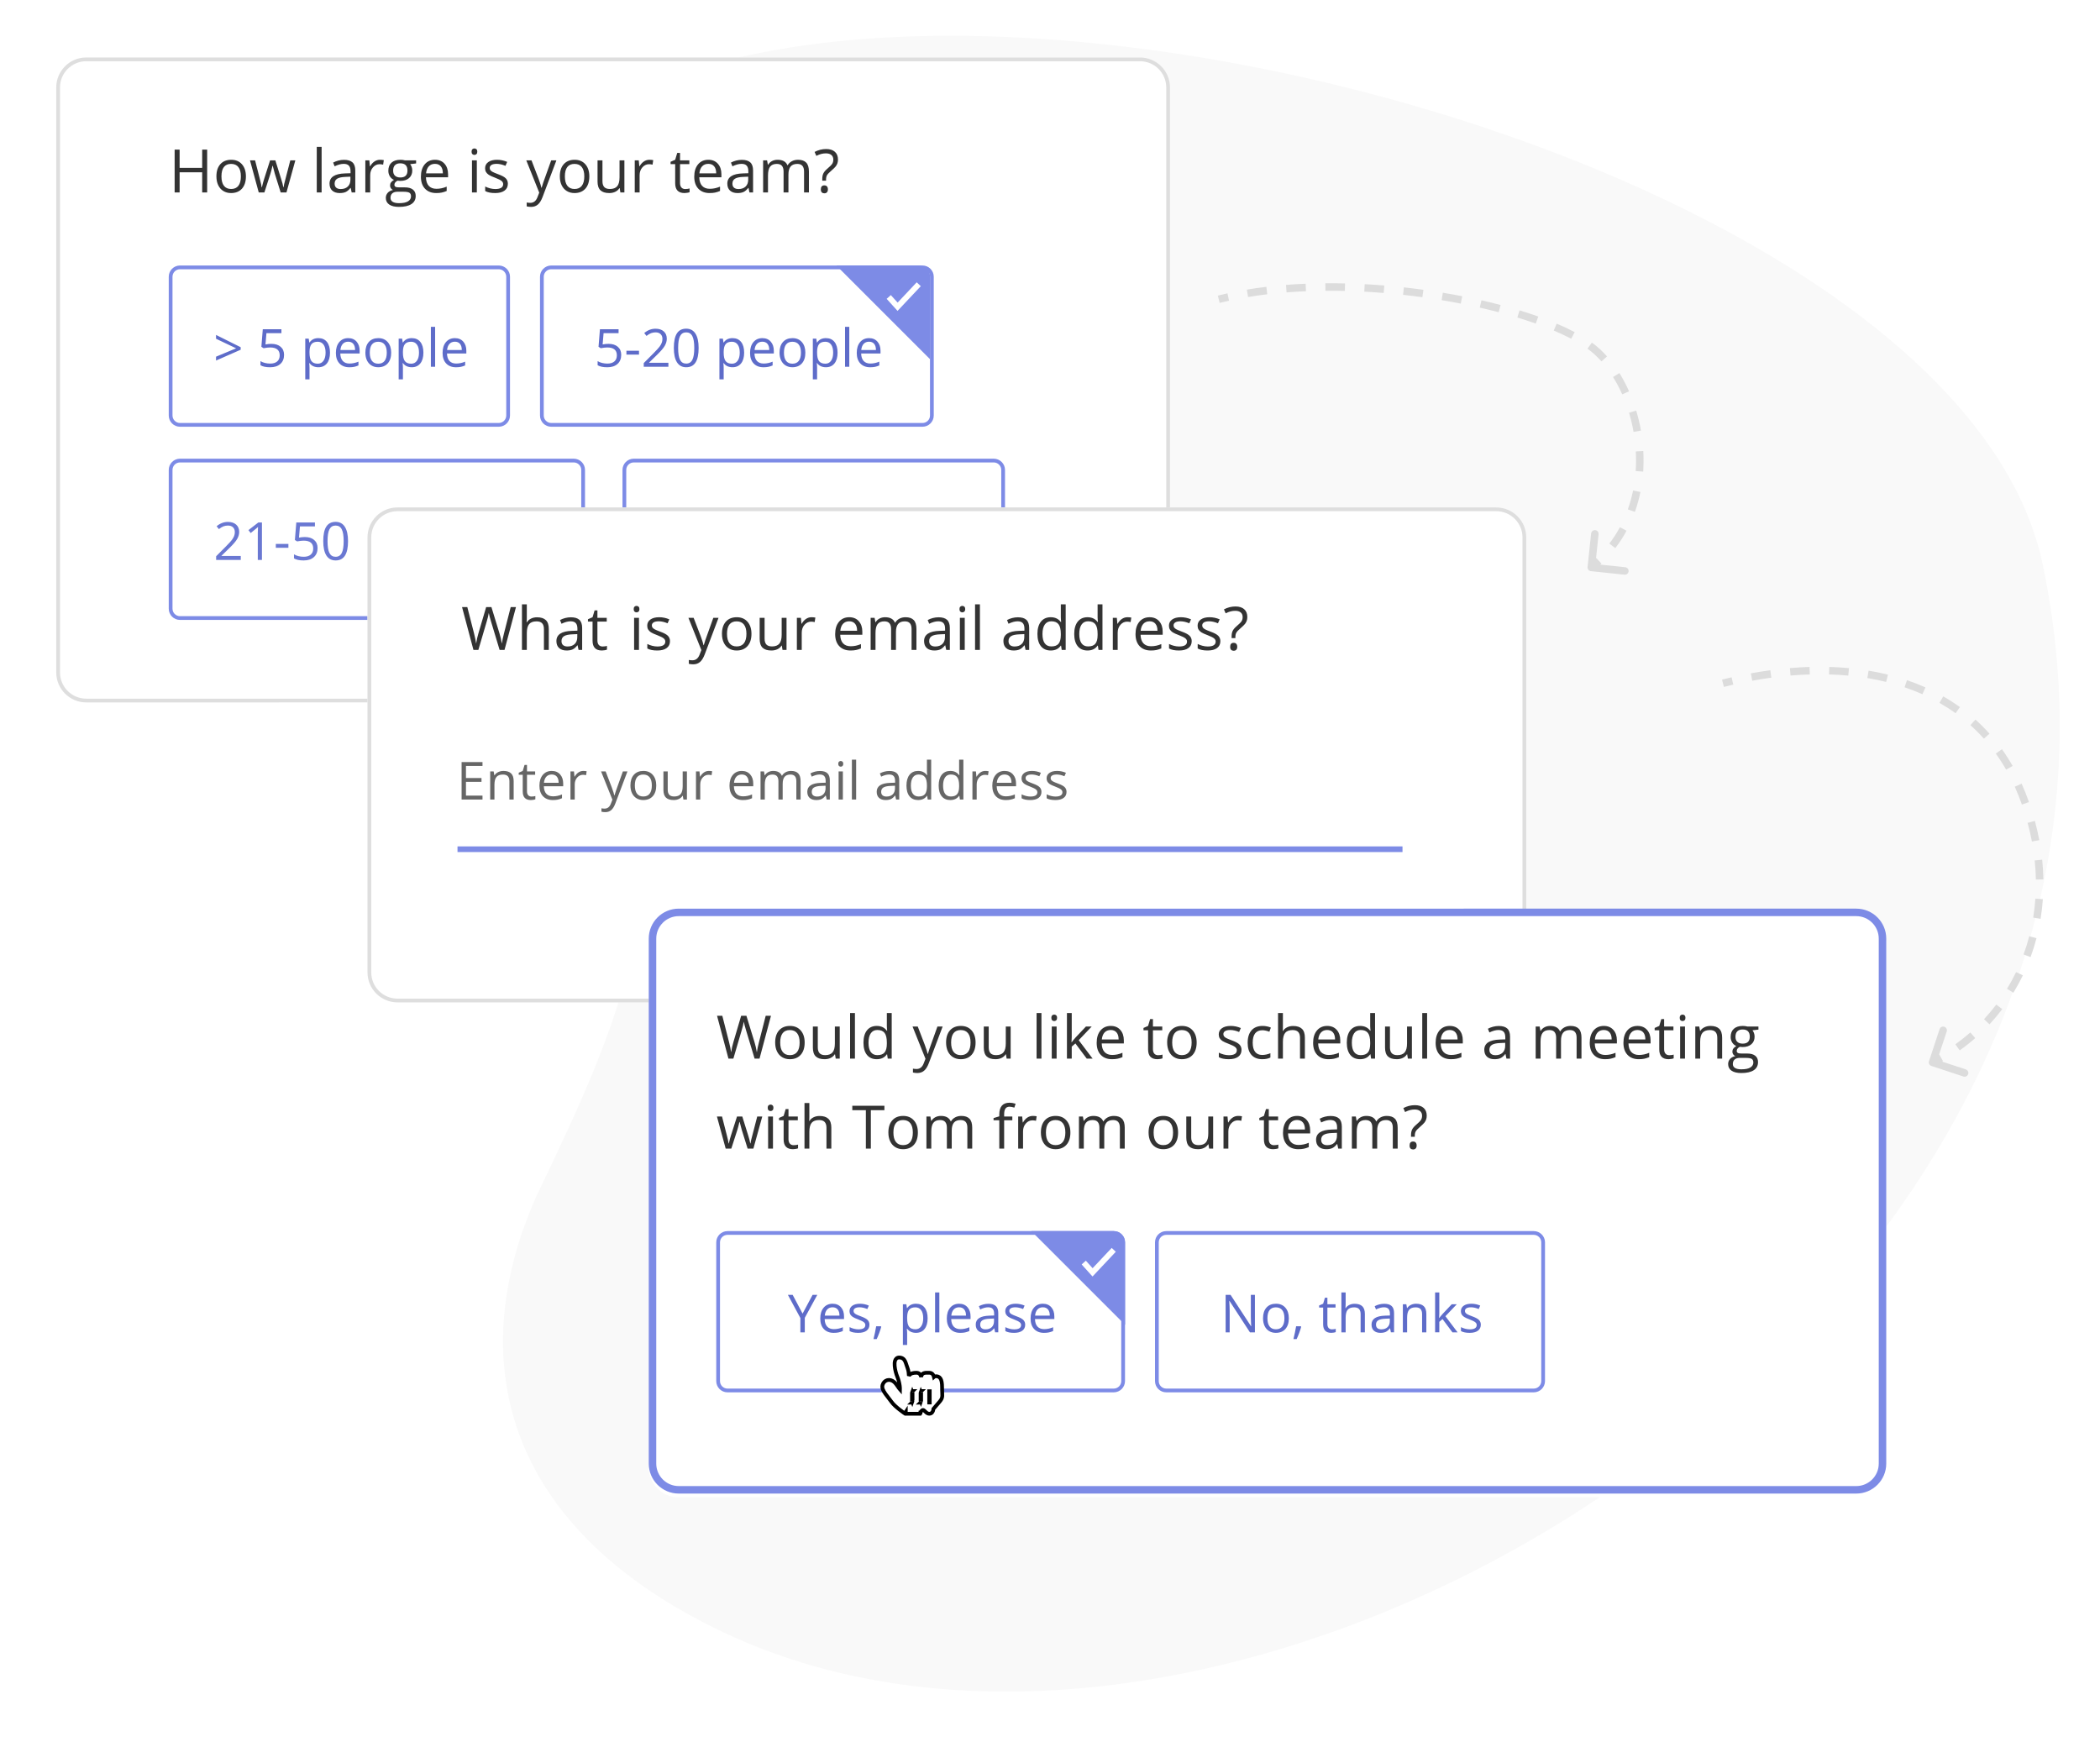 <svg width="560" height="466" fill="none" xmlns="http://www.w3.org/2000/svg"><g clip-path="url(#a)"><path fill-rule="evenodd" clip-rule="evenodd" d="M152.642 157.776c36.145 59.672 14.939 109.602-5.702 153.071l-4.103 8.609C123 364.613 136 408.42 193 435.376c141.183 66.767 393.205-87.972 351.705-284.936C513.621 2.913 10.534-76.833 152.642 157.776Z" fill="#F9F9F9"/><g clip-path="url(#b)"><path d="M15 23.331c0-4.418 3.582-8 8-8h281c4.418 0 8 3.582 8 8v156c0 4.418-3.582 8-8 8H23c-4.418 0-8-3.582-8-8v-156Z" fill="#fff"/><path fill-rule="evenodd" clip-rule="evenodd" d="M304 16.331H23c-3.866 0-7 3.134-7 7v156c0 3.866 3.134 7 7 7h281c3.866 0 7-3.134 7-7v-156c0-3.866-3.134-7-7-7Zm-281-1c-4.418 0-8 3.582-8 8v156c0 4.418 3.582 8 8 8h281c4.418 0 8-3.582 8-8v-156c0-4.418-3.582-8-8-8H23Z" fill="#DEDEDE"/><g clip-path="url(#c)"><path d="M134.972 145.646c0-1.207.296-2.167.888-2.877.597-.711 1.397-1.067 2.4-1.067.939 0 1.681.31 2.228.93.547.615.821 1.429.821 2.44v.718h-5.162c.023.88.244 1.547.664 2.003.423.456 1.018.684 1.784.684.806 0 1.604-.169 2.392-.506v1.011c-.401.174-.781.297-1.141.37-.356.077-.786.116-1.292.116-1.108 0-1.983-.338-2.625-1.012-.638-.674-.957-1.611-.957-2.81Zm1.203-.779h3.917c0-.715-.16-1.262-.479-1.64-.319-.383-.774-.575-1.367-.575-.601 0-1.082.196-1.442.588-.356.392-.565.934-.629 1.627ZM131.848 149.331v-10.637h1.134v10.637h-1.134ZM123.262 152.694v-10.855h.923l.157 1.025h.054c.292-.41.632-.706 1.019-.888.387-.183.832-.274 1.333-.274.994 0 1.759.34 2.297 1.019.542.679.813 1.631.813 2.857 0 1.231-.275 2.188-.827 2.871-.547.679-1.308 1.019-2.283 1.019-.488 0-.934-.089-1.34-.267-.401-.182-.738-.46-1.012-.834h-.082c.055.438.082.852.082 1.244v3.083h-1.134Zm1.134-7.116c0 1.053.176 1.807.527 2.263.351.451.914.677 1.688.677.647 0 1.153-.263 1.518-.787.369-.524.554-1.246.554-2.167 0-.934-.185-1.649-.554-2.146-.365-.501-.88-.752-1.545-.752-.766 0-1.319.212-1.661.636-.342.424-.517 1.098-.527 2.023v.253ZM114.382 145.578c0-1.221.305-2.171.916-2.851.611-.683 1.458-1.025 2.543-1.025 1.048 0 1.88.349 2.495 1.046.62.697.93 1.641.93 2.83 0 1.221-.308 2.176-.923 2.864-.615.684-1.465 1.026-2.55 1.026-.67 0-1.265-.157-1.784-.472-.52-.314-.921-.766-1.203-1.353-.283-.588-.424-1.277-.424-2.065Zm1.176 0c0 .957.191 1.686.574 2.188.383.501.945.752 1.688.752s1.306-.249 1.689-.746c.387-.501.581-1.232.581-2.194 0-.952-.194-1.675-.581-2.167-.383-.497-.95-.745-1.702-.745-.743 0-1.304.244-1.682.731-.378.488-.567 1.215-.567 2.181ZM106.521 145.646c0-1.207.296-2.167.888-2.877.597-.711 1.397-1.067 2.4-1.067.938 0 1.681.31 2.228.93.547.615.82 1.429.82 2.44v.718h-5.161c.023.88.244 1.547.663 2.003.424.456 1.019.684 1.785.684.806 0 1.604-.169 2.392-.506v1.011c-.401.174-.781.297-1.141.37-.356.077-.787.116-1.292.116-1.108 0-1.983-.338-2.625-1.012-.638-.674-.957-1.611-.957-2.81Zm1.203-.779h3.917c0-.715-.16-1.262-.479-1.64-.319-.383-.775-.575-1.367-.575-.602 0-1.082.196-1.442.588-.356.392-.566.934-.629 1.627ZM98.352 152.694v-10.855h.923l.157 1.025h.055c.292-.41.632-.706 1.019-.888.387-.183.832-.274 1.333-.274.993 0 1.759.34 2.297 1.019.542.679.813 1.631.813 2.857 0 1.231-.275 2.188-.827 2.871-.547.679-1.308 1.019-2.283 1.019-.488 0-.934-.089-1.34-.267-.401-.182-.738-.46-1.012-.834h-.082c.055.438.082.852.082 1.244v3.083h-1.135Zm1.135-7.116c0 1.053.175 1.807.527 2.263.351.451.913.677 1.688.677.647 0 1.153-.263 1.518-.787.369-.524.553-1.246.553-2.167 0-.934-.184-1.649-.553-2.146-.365-.501-.88-.752-1.545-.752-.766 0-1.32.212-1.661.636-.342.424-.518 1.098-.527 2.023v.253ZM86.197 144.32c0-1.741.271-3.033.813-3.876.542-.843 1.369-1.264 2.482-1.264 1.085 0 1.907.439 2.468 1.319.565.88.848 2.153.848 3.821 0 1.727-.273 3.017-.82 3.869-.542.853-1.374 1.279-2.495 1.279-1.075 0-1.894-.435-2.454-1.306-.561-.875-.841-2.156-.841-3.842Zm1.148 0c0 1.454.171 2.514.513 3.179.342.661.886.991 1.634.991.756 0 1.303-.335 1.641-1.005.342-.674.513-1.729.513-3.165 0-1.435-.171-2.486-.513-3.151-.337-.67-.884-1.005-1.641-1.005-.747 0-1.292.33-1.634.991-.342.656-.513 1.711-.513 3.165ZM78.397 148.928v-1.094c.319.205.716.367 1.189.485.474.114.941.171 1.401.171.802 0 1.424-.189 1.866-.567.447-.378.67-.925.67-1.641 0-1.394-.855-2.092-2.563-2.092-.433 0-1.012.066-1.736.199l-.588-.376.376-4.676h4.97v1.046h-3.999l-.253 3.001c.524-.105 1.046-.157 1.565-.157 1.053 0 1.88.262 2.481.786.606.519.909 1.232.909 2.139 0 1.035-.33 1.846-.991 2.434-.656.588-1.563.882-2.721.882-1.126 0-1.985-.18-2.577-.54ZM73.551 146.098v-1.039h3.356v1.039h-3.356ZM66.25 141.381l2.646-2.044h.957v9.994h-1.107v-7.123c0-.592.018-1.153.055-1.682-.096.096-.203.196-.321.301-.118.105-.661.549-1.627 1.333l-.602-.779ZM57.637 149.331v-.978l2.632-2.645c.802-.811 1.331-1.39 1.586-1.736.255-.347.447-.684.574-1.012.128-.328.191-.681.191-1.06 0-.533-.162-.954-.485-1.264-.324-.315-.772-.472-1.347-.472-.415 0-.809.068-1.183.205-.369.137-.782.385-1.237.745l-.602-.772c.921-.766 1.923-1.149 3.008-1.149.939 0 1.675.242 2.208.725.533.478.8 1.123.8 1.934 0 .634-.178 1.261-.533 1.88-.355.62-1.021 1.404-1.996 2.352l-2.188 2.14v.054h5.141v1.053h-6.569Z" fill="#6A78D2"/><g clip-path="url(#d)"><path d="M118.022 94.124c0-1.208.297-2.167.889-2.878.597-.711 1.397-1.066 2.4-1.066.938 0 1.681.31 2.228.93.547.615.82 1.429.82 2.44v.718h-5.161c.023.88.244 1.547.663 2.003.424.456 1.019.684 1.785.684.806 0 1.604-.169 2.392-.506v1.012c-.401.173-.781.296-1.142.369-.355.077-.786.116-1.292.116-1.107 0-1.982-.337-2.625-1.012-.638-.674-.957-1.611-.957-2.809Zm1.204-.779h3.917c0-.716-.16-1.262-.479-1.641-.319-.383-.775-.574-1.367-.574-.602 0-1.082.196-1.443.588-.355.392-.565.934-.628 1.627ZM114.898 97.808V87.171h1.135v10.637h-1.135ZM106.312 101.172V90.316h.923l.158 1.025h.054c.292-.41.631-.706 1.019-.889.387-.182.832-.274 1.333-.274.993 0 1.759.34 2.297 1.019.542.679.813 1.631.813 2.857 0 1.23-.276 2.188-.827 2.871-.547.679-1.308 1.018-2.283 1.018-.488 0-.934-.089-1.34-.267-.401-.182-.738-.46-1.012-.834h-.082c.055.438.082.852.082 1.244v3.083h-1.135Zm1.135-7.117c0 1.053.176 1.807.527 2.263.351.451.913.677 1.688.677.647 0 1.153-.262 1.518-.786.369-.524.553-1.246.553-2.167 0-.934-.184-1.65-.553-2.147-.365-.501-.88-.752-1.545-.752-.766 0-1.32.212-1.661.636-.342.424-.518 1.098-.527 2.023v.253ZM97.433 94.055c0-1.221.305-2.172.916-2.851.611-.684 1.458-1.025 2.543-1.025 1.048 0 1.879.349 2.495 1.046.62.697.929 1.641.929 2.83 0 1.221-.307 2.176-.922 2.864-.616.683-1.466 1.025-2.55 1.025-.67 0-1.265-.157-1.784-.472-.52-.315-.921-.766-1.203-1.353-.282-.588-.424-1.276-.424-2.064Zm1.176 0c0 .957.191 1.686.574 2.188.383.501.945.752 1.688.752.743 0 1.306-.248 1.689-.745.387-.501.581-1.233.581-2.194 0-.953-.194-1.675-.581-2.167-.383-.497-.951-.745-1.703-.745-.742 0-1.303.244-1.681.731-.378.488-.567 1.215-.567 2.181ZM89.571 94.124c0-1.208.296-2.167.889-2.878.597-.711 1.397-1.066 2.399-1.066.939 0 1.682.31 2.228.93.547.615.82 1.429.82 2.44v.718h-5.161c.023.88.244 1.547.663 2.003.424.456 1.018.684 1.784.684.807 0 1.604-.169 2.393-.506v1.012c-.401.173-.782.296-1.142.369-.355.077-.786.116-1.292.116-1.107 0-1.982-.337-2.625-1.012-.638-.674-.957-1.611-.957-2.809Zm1.203-.779h3.917c0-.716-.16-1.262-.478-1.641-.319-.383-.775-.574-1.367-.574-.602 0-1.082.196-1.442.588-.355.392-.565.934-.629 1.627ZM81.402 101.172V90.316h.923l.157 1.025h.055c.292-.41.631-.706 1.019-.889.387-.182.832-.274 1.333-.274.994 0 1.759.34 2.297 1.019.542.679.814 1.631.814 2.857 0 1.23-.276 2.188-.827 2.871-.547.679-1.308 1.018-2.283 1.018-.488 0-.934-.089-1.34-.267-.401-.182-.738-.46-1.012-.834h-.082c.055.438.082.852.082 1.244v3.083h-1.135Zm1.135-7.117c0 1.053.175 1.807.526 2.263.351.451.914.677 1.688.677.647 0 1.153-.262 1.518-.786.369-.524.554-1.246.554-2.167 0-.934-.184-1.65-.554-2.147-.365-.501-.879-.752-1.545-.752-.766 0-1.319.212-1.661.636-.342.424-.517 1.098-.526 2.023v.253ZM69.46 97.405v-1.094c.319.205.716.367 1.189.485.474.114.941.171 1.401.171.802 0 1.424-.189 1.866-.567.447-.378.67-.925.67-1.641 0-1.395-.855-2.092-2.563-2.092-.433 0-1.012.066-1.736.198l-.588-.376.376-4.676h4.97V88.86h-3.999l-.253 3.001c.524-.105 1.046-.157 1.565-.157 1.053 0 1.88.262 2.481.786.606.519.909 1.233.909 2.14 0 1.034-.33 1.846-.991 2.434-.656.588-1.563.882-2.721.882-1.126 0-1.985-.18-2.577-.54ZM57.613 96.154v-1.032l5.353-2.228-5.353-2.55v-1.019l6.569 3.274v.67l-6.569 2.885ZM228.466 94.124c0-1.208.296-2.167.888-2.878.597-.711 1.397-1.066 2.4-1.066.939 0 1.682.31 2.228.93.547.615.821 1.429.821 2.44v.718h-5.161c.022.88.243 1.547.663 2.003.424.456 1.018.684 1.784.684.807 0 1.604-.169 2.392-.506v1.012c-.401.173-.781.296-1.141.369-.356.077-.786.116-1.292.116-1.108 0-1.983-.337-2.625-1.012-.638-.674-.957-1.611-.957-2.809Zm1.203-.779h3.917c0-.716-.16-1.262-.479-1.641-.319-.383-.774-.574-1.367-.574-.601 0-1.082.196-1.442.588-.356.392-.565.934-.629 1.627ZM225.342 97.808V87.171h1.135v10.637h-1.135ZM216.756 101.172V90.316h.923l.157 1.025h.055c.291-.41.631-.706 1.018-.889.388-.182.832-.274 1.333-.274.994 0 1.759.34 2.297 1.019.542.679.814 1.631.814 2.857 0 1.23-.276 2.188-.828 2.871-.546.679-1.308 1.018-2.283 1.018-.487 0-.934-.089-1.34-.267-.401-.182-.738-.46-1.011-.834h-.082c.054.438.082.852.082 1.244v3.083h-1.135Zm1.135-7.117c0 1.053.175 1.807.526 2.263.351.451.914.677 1.688.677.648 0 1.153-.262 1.518-.786.369-.524.554-1.246.554-2.167 0-.934-.185-1.65-.554-2.147-.365-.501-.88-.752-1.545-.752-.766 0-1.319.212-1.661.636-.342.424-.517 1.098-.526 2.023v.253ZM207.876 94.055c0-1.221.305-2.172.916-2.851.611-.684 1.458-1.025 2.543-1.025 1.048 0 1.88.349 2.495 1.046.62.697.93 1.641.93 2.83 0 1.221-.308 2.176-.923 2.864-.615.683-1.465 1.025-2.55 1.025-.67 0-1.265-.157-1.784-.472-.52-.315-.921-.766-1.203-1.353-.283-.588-.424-1.276-.424-2.064Zm1.176 0c0 .957.191 1.686.574 2.188.383.501.946.752 1.688.752.743 0 1.306-.248 1.689-.745.387-.501.581-1.233.581-2.194 0-.953-.194-1.675-.581-2.167-.383-.497-.95-.745-1.702-.745-.743 0-1.304.244-1.682.731-.378.488-.567 1.215-.567 2.181ZM200.015 94.124c0-1.208.296-2.167.888-2.878.597-.711 1.397-1.066 2.4-1.066.939 0 1.681.31 2.228.93.547.615.821 1.429.821 2.44v.718h-5.162c.023.88.244 1.547.664 2.003.423.456 1.018.684 1.784.684.806 0 1.604-.169 2.392-.506v1.012c-.401.173-.781.296-1.141.369-.356.077-.786.116-1.292.116-1.108 0-1.983-.337-2.625-1.012-.638-.674-.957-1.611-.957-2.809Zm1.203-.779h3.917c0-.716-.16-1.262-.479-1.641-.319-.383-.774-.574-1.367-.574-.601 0-1.082.196-1.442.588-.356.392-.565.934-.629 1.627ZM191.846 101.172V90.316h.923l.157 1.025h.054c.292-.41.632-.706 1.019-.889.387-.182.832-.274 1.333-.274.994 0 1.759.34 2.297 1.019.542.679.813 1.631.813 2.857 0 1.23-.275 2.188-.827 2.871-.547.679-1.308 1.018-2.283 1.018-.488 0-.934-.089-1.34-.267-.401-.182-.738-.46-1.012-.834h-.082c.055.438.082.852.082 1.244v3.083h-1.134Zm1.134-7.117c0 1.053.176 1.807.527 2.263.351.451.914.677 1.688.677.647 0 1.153-.262 1.518-.786.369-.524.554-1.246.554-2.167 0-.934-.185-1.65-.554-2.147-.365-.501-.88-.752-1.545-.752-.766 0-1.319.212-1.661.636-.342.424-.517 1.098-.527 2.023v.253ZM179.691 92.797c0-1.741.272-3.033.814-3.876.542-.843 1.369-1.265 2.481-1.265 1.085 0 1.908.44 2.468 1.319.565.88.848 2.153.848 3.821 0 1.727-.274 3.017-.821 3.869-.542.852-1.374 1.278-2.495 1.278-1.075 0-1.893-.435-2.454-1.306-.56-.875-.841-2.156-.841-3.842Zm1.149 0c0 1.454.171 2.513.513 3.179.341.661.886.991 1.633.991.757 0 1.304-.335 1.641-1.005.342-.674.513-1.73.513-3.165 0-1.436-.171-2.486-.513-3.151-.337-.67-.884-1.005-1.641-1.005-.747 0-1.292.33-1.633.991-.342.656-.513 1.711-.513 3.165ZM171.666 97.808v-.978l2.632-2.646c.802-.811 1.331-1.39 1.586-1.736.255-.346.446-.684.574-1.012.128-.328.191-.681.191-1.06 0-.533-.161-.955-.485-1.265-.324-.314-.772-.472-1.347-.472-.414 0-.809.068-1.182.205-.369.137-.782.385-1.238.745l-.601-.772c.92-.766 1.923-1.149 3.008-1.149.939 0 1.675.242 2.208.725.533.479.8 1.123.8 1.935 0 .633-.178 1.26-.534 1.88-.355.62-1.021 1.404-1.996 2.352l-2.187 2.14v.055h5.14v1.053h-6.569ZM167.045 94.575v-1.039h3.356v1.039h-3.356ZM159.368 97.405v-1.094c.319.205.716.367 1.19.485.474.114.941.171 1.401.171.802 0 1.424-.189 1.866-.567.447-.378.67-.925.67-1.641 0-1.395-.854-2.092-2.563-2.092-.433 0-1.012.066-1.737.198l-.588-.376.376-4.676h4.97V88.86h-3.999l-.253 3.001c.524-.105 1.046-.157 1.566-.157 1.052 0 1.879.262 2.481.786.606.519.909 1.233.909 2.14 0 1.034-.33 1.846-.991 2.434-.656.588-1.563.882-2.721.882-1.125 0-1.984-.18-2.577-.54Z" fill="#5E6CC9"/><path fill-rule="evenodd" clip-rule="evenodd" d="M133 71.808H48c-1.105 0-2 .895-2 2v37c0 1.105.895 2 2 2h85c1.105 0 2-.895 2-2V73.808c0-1.105-.895-2-2-2Zm-85-1c-1.657 0-3 1.343-3 3v37c0 1.657 1.343 3 3 3h85c1.657 0 3-1.343 3-3V73.808c0-1.657-1.343-3-3-3H48ZM246 71.808h-99c-1.105 0-2 .895-2 2v37c0 1.105.895 2 2 2h99c1.105 0 2-.895 2-2V73.808c0-1.105-.895-2-2-2Zm-99-1c-1.657 0-3 1.343-3 3v37c0 1.657 1.343 3 3 3h99c1.657 0 3-1.343 3-3V73.808c0-1.657-1.343-3-3-3h-99Z" fill="#7D8BE6"/><path fill-rule="evenodd" clip-rule="evenodd" d="M223.023 70.808h22c1.657 0 3 1.343 3 3v22l-25-25Z" fill="#7D8BE6"/><path fill-rule="evenodd" clip-rule="evenodd" d="m245.546 76.322-6.205 6.593-2.898-3.213 1.114-1.005 1.808 2.004 5.089-5.407 1.092 1.028Z" fill="#fff"/></g><path fill-rule="evenodd" clip-rule="evenodd" d="M153 123.331H48c-1.105 0-2 .895-2 2v37c0 1.105.895 2 2 2h105c1.105 0 2-.895 2-2v-37c0-1.105-.895-2-2-2Zm-105-1c-1.657 0-3 1.343-3 3v37c0 1.657 1.343 3 3 3h105c1.657 0 3-1.343 3-3v-37c0-1.657-1.343-3-3-3H48ZM265 123.331h-96c-1.105 0-2 .895-2 2v37c0 1.105.895 2 2 2h96c1.105 0 2-.895 2-2v-37c0-1.105-.895-2-2-2Zm-96-1c-1.657 0-3 1.343-3 3v37c0 1.657 1.343 3 3 3h96c1.657 0 3-1.343 3-3v-37c0-1.657-1.343-3-3-3h-96Z" fill="#7D8BE6"/></g><path d="M217.227 40.519c.984-.516 2.013-.773 3.085-.773.995 0 1.769.245 2.321.734.552.49.828 1.18.828 2.07 0 .38-.052.716-.156 1.008-.099.286-.248.56-.446.82-.198.255-.625.669-1.281 1.242-.526.448-.875.82-1.047 1.117-.166.297-.25.693-.25 1.188v.258h-1.008v-.422c0-.609.094-1.109.282-1.5.187-.396.536-.812 1.047-1.25.708-.599 1.153-1.05 1.336-1.352.187-.302.281-.667.281-1.094 0-.531-.172-.94-.516-1.227-.338-.292-.828-.438-1.469-.438-.411 0-.812.05-1.203.148-.39.094-.838.268-1.343.523l-.461-1.055Zm1.664 9.984c0-.708.312-1.062.937-1.062.302 0 .534.091.695.273.167.182.25.445.25.789 0 .333-.083.594-.25.781-.166.182-.398.274-.695.274-.271 0-.495-.081-.672-.242-.177-.167-.265-.438-.265-.812ZM203.5 51.331v-8.562h1.055l.211 1.172h.062c.245-.417.589-.742 1.031-.977.448-.234.948-.351 1.5-.351 1.339 0 2.214.484 2.625 1.453h.063c.255-.448.625-.802 1.109-1.062.485-.26 1.037-.391 1.656-.391.969 0 1.693.25 2.172.75.485.495.727 1.289.727 2.383v5.586h-1.297v-5.57c0-.682-.146-1.193-.437-1.531-.292-.344-.745-.516-1.36-.516-.807 0-1.403.232-1.789.695-.385.464-.578 1.177-.578 2.141v4.781h-1.297v-5.57c0-.682-.146-1.193-.437-1.531-.292-.344-.748-.516-1.368-.516-.812 0-1.408.245-1.789.734-.375.484-.562 1.281-.562 2.391v4.492H203.5ZM193.953 48.964c0-1.729 1.383-2.635 4.149-2.719l1.453-.047v-.531c0-.672-.146-1.167-.438-1.484-.286-.323-.747-.484-1.383-.484-.713 0-1.52.219-2.422.656l-.398-.992c.422-.229.883-.409 1.383-.539.505-.13 1.01-.195 1.515-.195 1.021 0 1.777.227 2.266.68.495.453.742 1.18.742 2.18v5.844h-.961l-.257-1.219h-.063c-.427.536-.854.901-1.281 1.094-.422.188-.951.281-1.586.281-.849 0-1.516-.219-2-.656-.479-.438-.719-1.06-.719-1.867Zm1.359.016c0 .469.141.826.422 1.07.287.245.685.367 1.196.367.807 0 1.44-.221 1.898-.664.464-.443.695-1.062.695-1.859v-.773l-1.296.055c-1.032.036-1.776.198-2.235.484-.453.281-.68.721-.68 1.32ZM185.133 47.12c0-1.38.338-2.477 1.015-3.289.683-.812 1.597-1.219 2.743-1.219 1.073 0 1.921.354 2.547 1.062.624.703.937 1.633.937 2.789v.82h-5.898c.026 1.005.278 1.768.757 2.289.485.521 1.164.781 2.039.781.922 0 1.834-.193 2.735-.578v1.156c-.459.198-.893.339-1.305.422-.406.089-.898.133-1.476.133-1.266 0-2.266-.386-3-1.156-.73-.771-1.094-1.841-1.094-3.211Zm1.375-.891h4.476c0-.818-.182-1.443-.546-1.875-.365-.438-.886-.656-1.563-.656-.687 0-1.237.224-1.648.672-.407.448-.646 1.068-.719 1.859ZM178.82 43.776v-.625l1.227-.539.547-1.828h.75v1.984h2.484v1.008h-2.484v5.039c0 .516.122.911.367 1.188.245.276.581.414 1.008.414.229 0 .45-.016.664-.047.213-.036.383-.073.508-.109v.992c-.141.068-.349.122-.625.164-.271.047-.516.07-.735.07-1.656 0-2.484-.872-2.484-2.617v-5.094h-1.227ZM169.266 51.331v-8.562h1.07l.148 1.586h.063c.318-.557.7-.987 1.148-1.289.448-.302.94-.453 1.477-.453.38 0 .721.031 1.023.094l-.179 1.203c-.355-.078-.667-.117-.938-.117-.693 0-1.286.281-1.781.844-.49.562-.735 1.263-.735 2.102v4.594h-1.296ZM159.344 48.37v-5.602h1.312v5.555c0 .698.159 1.219.477 1.562.318.344.815.516 1.492.516.896 0 1.549-.245 1.961-.734.417-.489.625-1.289.625-2.398v-4.5h1.297v8.562h-1.07l-.188-1.148h-.07c-.266.422-.636.745-1.11.969-.468.224-1.005.336-1.609.336-1.042 0-1.823-.247-2.344-.742-.515-.495-.773-1.286-.773-2.375ZM149.289 47.042c0-1.396.349-2.482 1.047-3.258.698-.781 1.667-1.172 2.906-1.172 1.198 0 2.149.398 2.852 1.195.708.797 1.062 1.875 1.062 3.234 0 1.396-.351 2.487-1.054 3.273-.704.781-1.675 1.172-2.914 1.172-.766 0-1.446-.18-2.04-.539-.593-.359-1.052-.875-1.375-1.547-.322-.672-.484-1.458-.484-2.359Zm1.344 0c0 1.094.219 1.927.656 2.5.438.573 1.081.859 1.93.859s1.492-.284 1.929-.852c.443-.573.664-1.409.664-2.508 0-1.089-.221-1.914-.664-2.477-.437-.568-1.086-.852-1.945-.852-.849 0-1.489.279-1.922.836-.432.557-.648 1.388-.648 2.492ZM140.344 42.769h1.39l1.875 4.883c.412 1.115.667 1.919.766 2.414h.063c.067-.266.208-.719.421-1.359.219-.646.927-2.625 2.125-5.938h1.391l-3.68 9.75c-.364.964-.791 1.646-1.281 2.047-.484.406-1.081.609-1.789.609-.396 0-.786-.044-1.172-.133v-1.039c.287.062.607.094.961.094.891 0 1.526-.5 1.906-1.5l.477-1.219-3.453-8.609ZM129.359 44.87c0-.698.284-1.247.852-1.649.568-.406 1.346-.609 2.336-.609.922 0 1.823.188 2.703.562l-.461 1.055c-.859-.354-1.638-.531-2.336-.531-.614 0-1.078.096-1.391.289-.312.193-.468.458-.468.797 0 .229.057.424.172.586.119.161.31.315.57.461.26.146.76.357 1.5.633 1.016.37 1.7.742 2.055 1.117.359.375.539.846.539 1.414 0 .797-.297 1.411-.891 1.844-.594.432-1.427.648-2.5.648-1.135 0-2.021-.18-2.656-.539v-1.203c.411.208.851.372 1.32.492.474.12.93.18 1.367.18.677 0 1.198-.107 1.563-.32.364-.219.547-.549.547-.992 0-.333-.146-.617-.438-.852-.286-.24-.849-.521-1.687-.844-.797-.297-1.365-.555-1.703-.773-.334-.224-.584-.477-.75-.758-.162-.281-.243-.617-.243-1.008ZM125.75 40.448c0-.297.073-.513.219-.648.146-.141.328-.211.547-.211.208 0 .388.07.539.211.151.141.226.357.226.648 0 .292-.075.51-.226.656-.151.141-.331.211-.539.211-.219 0-.401-.07-.547-.211-.146-.146-.219-.364-.219-.656Zm.109 10.883v-8.562h1.297v8.562h-1.297ZM112.242 47.12c0-1.38.339-2.477 1.016-3.289.682-.812 1.596-1.219 2.742-1.219 1.073 0 1.922.354 2.547 1.062.625.703.937 1.633.937 2.789v.82h-5.898c.026 1.005.279 1.768.758 2.289.484.521 1.164.781 2.039.781.922 0 1.833-.193 2.734-.578v1.156c-.458.198-.893.339-1.305.422-.406.089-.898.133-1.476.133-1.266 0-2.266-.386-3-1.156-.729-.771-1.094-1.841-1.094-3.211Zm1.375-.891h4.477c0-.818-.183-1.443-.547-1.875-.365-.438-.886-.656-1.563-.656-.687 0-1.237.224-1.648.672-.406.448-.646 1.068-.719 1.859ZM102.883 52.784c0-.521.166-.971.5-1.351.333-.38.802-.638 1.406-.773-.219-.099-.404-.253-.555-.461-.145-.208-.218-.451-.218-.727 0-.312.083-.586.25-.82.166-.234.429-.461.789-.68-.443-.182-.805-.492-1.086-.93-.276-.438-.414-.938-.414-1.5 0-.938.281-1.659.843-2.164.563-.51 1.36-.766 2.391-.766.448 0 .852.052 1.211.156h2.961v.82l-1.586.188c.146.182.276.422.391.719.114.292.172.622.172.992 0 .839-.287 1.508-.86 2.008s-1.359.75-2.359.75c-.255 0-.495-.021-.719-.062-.552.292-.828.659-.828 1.101 0 .234.096.409.289.523.193.109.523.164.992.164h1.516c.927 0 1.638.195 2.133.586.5.391.75.958.75 1.703 0 .948-.381 1.669-1.141 2.164-.76.5-1.87.75-3.328.75-1.12 0-1.985-.208-2.594-.625-.604-.417-.906-1.005-.906-1.766Zm1.25-.016c0 .464.195.815.586 1.055.39.24.95.359 1.679.359 1.089 0 1.894-.164 2.414-.492.527-.323.79-.763.79-1.32 0-.464-.144-.786-.43-.969-.287-.177-.826-.266-1.617-.266H106c-.589 0-1.047.141-1.375.422-.328.281-.492.685-.492 1.211Zm.703-7.258c0 .599.169 1.052.508 1.359.338.307.81.461 1.414.461 1.265 0 1.898-.615 1.898-1.844 0-1.286-.64-1.93-1.922-1.93-.609 0-1.078.164-1.406.492-.328.328-.492.815-.492 1.461ZM97.422 51.331v-8.562h1.07l.148 1.586h.062c.318-.557.701-.987 1.149-1.289.447-.302.94-.453 1.476-.453.38 0 .721.031 1.024.094l-.18 1.203c-.354-.078-.667-.117-.938-.117-.692 0-1.286.281-1.781.844-.49.562-.734 1.263-.734 2.102v4.594h-1.297ZM87.875 48.964c0-1.729 1.383-2.635 4.148-2.719l1.453-.047v-.531c0-.672-.146-1.167-.438-1.484-.286-.323-.747-.484-1.383-.484-.714 0-1.521.219-2.422.656l-.399-.992c.422-.229.883-.409 1.383-.539.505-.13 1.01-.195 1.516-.195 1.021 0 1.776.227 2.266.68.495.453.742 1.18.742 2.18v5.844h-.961l-.258-1.219h-.062c-.427.536-.854.901-1.281 1.094-.422.188-.951.281-1.586.281-.849 0-1.516-.219-2-.656-.479-.438-.719-1.06-.719-1.867Zm1.359.016c0 .469.141.826.422 1.07.286.245.685.367 1.195.367.807 0 1.44-.221 1.898-.664.464-.443.695-1.062.695-1.859v-.773l-1.297.055c-1.031.036-1.776.198-2.234.484-.453.281-.68.721-.68 1.32ZM84.469 51.331V39.175h1.297V51.331h-1.297ZM66.664 42.769h1.359c.552 2.151.971 3.789 1.258 4.914.292 1.125.458 1.883.5 2.273h.063c.057-.297.148-.68.273-1.148.13-.474.242-.849.336-1.125l1.57-4.914h1.406l1.531 4.914c.292.896.49 1.648.594 2.258h.062c.021-.188.075-.477.164-.867.094-.391.638-2.492 1.633-6.305h1.344l-2.367 8.562h-1.539l-1.57-5.023c-.099-.307-.284-1.005-.555-2.094h-.062c-.208.911-.391 1.615-.547 2.109L70.5 51.331H69l-2.336-8.562ZM57.711 47.042c0-1.396.349-2.482 1.047-3.258.698-.781 1.667-1.172 2.906-1.172 1.198 0 2.148.398 2.852 1.195.708.797 1.062 1.875 1.062 3.234 0 1.396-.351 2.487-1.055 3.273-.703.781-1.674 1.172-2.914 1.172-.766 0-1.445-.18-2.039-.539-.594-.359-1.052-.875-1.375-1.547-.323-.672-.484-1.458-.484-2.359Zm1.344 0c0 1.094.219 1.927.656 2.5.438.573 1.081.859 1.93.859.849 0 1.492-.284 1.93-.852.443-.573.664-1.409.664-2.508 0-1.089-.221-1.914-.664-2.477-.438-.568-1.086-.852-1.945-.852-.849 0-1.49.279-1.922.836-.432.557-.648 1.388-.648 2.492ZM46.57 51.331V39.909h1.328v4.859h6.016v-4.859h1.328V51.331h-1.328v-5.375h-6.016v5.375h-1.328Z" fill="#333"/></g><g clip-path="url(#e)"><path d="M98 143.331c0-4.418 3.582-8 8-8h293c4.418 0 8 3.582 8 8v116c0 4.418-3.582 8-8 8H106c-4.418 0-8-3.582-8-8v-116Z" fill="#fff"/><path fill-rule="evenodd" clip-rule="evenodd" d="M399 136.331H106c-3.866 0-7 3.134-7 7v116c0 3.866 3.134 7 7 7h293c3.866 0 7-3.134 7-7v-116c0-3.866-3.134-7-7-7Zm-293-1c-4.418 0-8 3.582-8 8v116c0 4.418 3.582 8 8 8h293c4.418 0 8-3.582 8-8v-116c0-4.418-3.582-8-8-8H106Z" fill="#DEDEDE"/><path d="M326.383 162.519c.984-.516 2.013-.774 3.086-.774.995 0 1.768.245 2.32.734.552.49.828 1.18.828 2.071 0 .38-.052.716-.156 1.008-.099.286-.247.559-.445.82-.198.255-.625.669-1.282 1.242-.526.448-.875.82-1.046 1.117-.167.297-.25.693-.25 1.188v.258h-1.008v-.422c0-.61.093-1.11.281-1.5.187-.396.536-.813 1.047-1.25.708-.599 1.153-1.05 1.336-1.352.187-.302.281-.667.281-1.094 0-.531-.172-.94-.516-1.226-.338-.292-.828-.438-1.468-.438-.412 0-.813.05-1.203.149-.391.094-.839.268-1.344.523l-.461-1.054Zm1.664 9.984c0-.708.312-1.063.937-1.063.302 0 .534.092.696.274.166.182.25.445.25.789 0 .333-.084.594-.25.781-.167.182-.399.274-.696.274-.27 0-.494-.081-.672-.243-.177-.166-.265-.437-.265-.812ZM319.359 166.87c0-.698.284-1.247.852-1.648.568-.407 1.346-.61 2.336-.61.922 0 1.823.188 2.703.563l-.461 1.054c-.859-.354-1.638-.531-2.336-.531-.614 0-1.078.097-1.391.289-.312.193-.468.459-.468.797 0 .229.057.425.172.586.119.162.31.315.57.461.26.146.76.357 1.5.633 1.016.37 1.7.742 2.055 1.117.359.375.539.846.539 1.414 0 .797-.297 1.412-.891 1.844-.594.432-1.427.648-2.5.648-1.135 0-2.021-.179-2.656-.539v-1.203c.411.208.851.372 1.32.492.474.12.93.18 1.367.18.677 0 1.198-.107 1.563-.32.364-.219.547-.55.547-.993 0-.333-.146-.617-.438-.851-.286-.24-.849-.521-1.687-.844-.797-.297-1.365-.555-1.703-.773-.334-.224-.584-.477-.75-.758-.162-.281-.243-.617-.243-1.008ZM311.719 166.87c0-.698.284-1.247.851-1.648.568-.407 1.347-.61 2.336-.61.922 0 1.823.188 2.703.563l-.461 1.054c-.859-.354-1.638-.531-2.336-.531-.614 0-1.078.097-1.39.289-.313.193-.469.459-.469.797 0 .229.057.425.172.586.12.162.31.315.57.461.261.146.761.357 1.5.633 1.016.37 1.701.742 2.055 1.117.359.375.539.846.539 1.414 0 .797-.297 1.412-.891 1.844-.593.432-1.427.648-2.5.648-1.135 0-2.02-.179-2.656-.539v-1.203c.412.208.852.372 1.32.492.474.12.93.18 1.368.18.677 0 1.198-.107 1.562-.32.365-.219.547-.55.547-.993 0-.333-.146-.617-.437-.851-.287-.24-.849-.521-1.688-.844-.797-.297-1.365-.555-1.703-.773-.333-.224-.583-.477-.75-.758-.162-.281-.242-.617-.242-1.008ZM302.805 169.12c0-1.38.338-2.476 1.015-3.289.683-.812 1.597-1.219 2.742-1.219 1.073 0 1.922.354 2.547 1.063.625.703.938 1.633.938 2.789v.82h-5.899c.026 1.005.279 1.768.758 2.289.485.521 1.164.781 2.039.781.922 0 1.834-.192 2.735-.578v1.157c-.459.197-.894.338-1.305.421-.406.089-.898.133-1.477.133-1.265 0-2.265-.385-3-1.156-.729-.771-1.093-1.841-1.093-3.211Zm1.375-.891h4.476c0-.817-.182-1.442-.547-1.875-.364-.437-.885-.656-1.562-.656-.688 0-1.237.224-1.649.672-.406.448-.645 1.068-.718 1.859ZM296.75 173.331v-8.562h1.07l.149 1.585h.062c.318-.557.701-.987 1.149-1.289.448-.302.94-.453 1.476-.453.38 0 .722.032 1.024.094l-.18 1.203c-.354-.078-.667-.117-.938-.117-.692 0-1.286.281-1.781.844-.489.562-.734 1.263-.734 2.101v4.594h-1.297ZM286.461 169.073c0-1.411.312-2.508.937-3.289.625-.781 1.495-1.172 2.61-1.172 1.161 0 2.052.422 2.672 1.266h.101l-.054-.617-.032-.602v-3.484h1.297v12.156h-1.054l-.172-1.148h-.071c-.599.869-1.494 1.304-2.687 1.304-1.12 0-1.992-.383-2.617-1.148-.62-.766-.93-1.854-.93-3.266Zm1.344.016c0 1.094.2 1.919.601 2.476.401.558.99.836 1.766.836.885 0 1.526-.239 1.922-.718.401-.485.601-1.263.601-2.336v-.274c0-1.213-.203-2.078-.609-2.594-.401-.52-1.044-.781-1.93-.781-.76 0-1.344.297-1.75.891-.401.588-.601 1.422-.601 2.5ZM276.648 169.073c0-1.411.313-2.508.938-3.289.625-.781 1.495-1.172 2.609-1.172 1.162 0 2.052.422 2.672 1.266h.102l-.055-.617-.031-.602v-3.484h1.297v12.156h-1.055l-.172-1.148h-.07c-.599.869-1.495 1.304-2.688 1.304-1.119 0-1.992-.383-2.617-1.148-.62-.766-.93-1.854-.93-3.266Zm1.344.016c0 1.094.201 1.919.602 2.476.401.558.989.836 1.765.836.886 0 1.526-.239 1.922-.718.401-.485.602-1.263.602-2.336v-.274c0-1.213-.203-2.078-.61-2.594-.401-.52-1.044-.781-1.929-.781-.761 0-1.344.297-1.75.891-.401.588-.602 1.422-.602 2.5ZM267.578 170.964c0-1.729 1.383-2.636 4.149-2.719l1.453-.047v-.531c0-.672-.146-1.167-.438-1.484-.286-.323-.747-.485-1.383-.485-.713 0-1.52.219-2.421.656l-.399-.992c.422-.229.883-.409 1.383-.539.505-.13 1.01-.195 1.516-.195 1.02 0 1.776.226 2.265.68.495.453.742 1.179.742 2.179v5.844h-.961l-.257-1.219h-.063c-.427.537-.854.901-1.281 1.094-.422.188-.951.281-1.586.281-.849 0-1.516-.218-2-.656-.479-.437-.719-1.06-.719-1.867Zm1.36.015c0 .469.14.826.421 1.071.287.245.685.367 1.196.367.807 0 1.44-.221 1.898-.664.464-.443.695-1.063.695-1.859v-.774l-1.296.055c-1.032.036-1.776.198-2.235.484-.453.281-.679.721-.679 1.32ZM260.016 173.331v-12.156h1.296v12.156h-1.296ZM255.859 162.448c0-.297.073-.513.219-.648.146-.141.328-.211.547-.211.208 0 .388.07.539.211.151.14.227.357.227.648 0 .292-.076.511-.227.656-.151.141-.331.211-.539.211-.219 0-.401-.07-.547-.211-.146-.145-.219-.364-.219-.656Zm.11 10.883v-8.562h1.297v8.562h-1.297ZM246.422 170.964c0-1.729 1.383-2.636 4.148-2.719l1.453-.047v-.531c0-.672-.145-1.167-.437-1.484-.287-.323-.747-.485-1.383-.485-.713 0-1.521.219-2.422.656l-.398-.992c.422-.229.883-.409 1.383-.539.505-.13 1.01-.195 1.515-.195 1.021 0 1.776.226 2.266.68.495.453.742 1.179.742 2.179v5.844h-.961l-.258-1.219h-.062c-.427.537-.854.901-1.281 1.094-.422.188-.951.281-1.586.281-.849 0-1.516-.218-2-.656-.48-.437-.719-1.06-.719-1.867Zm1.359.015c0 .469.141.826.422 1.071.287.245.685.367 1.195.367.808 0 1.441-.221 1.899-.664.463-.443.695-1.063.695-1.859v-.774l-1.297.055c-1.031.036-1.776.198-2.234.484-.453.281-.68.721-.68 1.32ZM232.172 173.331v-8.562h1.055l.211 1.171h.062c.245-.416.589-.742 1.031-.976.448-.235.948-.352 1.5-.352 1.339 0 2.214.485 2.625 1.453h.063c.255-.448.625-.802 1.109-1.062.484-.261 1.037-.391 1.656-.391.969 0 1.693.25 2.172.75.485.495.727 1.289.727 2.383v5.586h-1.297v-5.57c0-.683-.146-1.193-.438-1.532-.291-.343-.744-.515-1.359-.515-.807 0-1.404.232-1.789.695-.385.464-.578 1.177-.578 2.141v4.781h-1.297v-5.57c0-.683-.146-1.193-.437-1.532-.292-.343-.748-.515-1.368-.515-.812 0-1.409.245-1.789.734-.375.485-.562 1.281-.562 2.391v4.492h-1.297ZM222.711 169.12c0-1.38.338-2.476 1.016-3.289.682-.812 1.596-1.219 2.742-1.219 1.073 0 1.922.354 2.547 1.063.625.703.937 1.633.937 2.789v.82h-5.898c.026 1.005.278 1.768.757 2.289.485.521 1.165.781 2.04.781.921 0 1.833-.192 2.734-.578v1.157c-.458.197-.893.338-1.305.421-.406.089-.898.133-1.476.133-1.266 0-2.266-.385-3-1.156-.729-.771-1.094-1.841-1.094-3.211Zm1.375-.891h4.476c0-.817-.182-1.442-.546-1.875-.365-.437-.886-.656-1.563-.656-.687 0-1.237.224-1.648.672-.407.448-.646 1.068-.719 1.859ZM212.5 173.331v-8.562h1.07l.149 1.585h.062c.318-.557.701-.987 1.149-1.289.448-.302.94-.453 1.476-.453.38 0 .722.032 1.024.094l-.18 1.203c-.354-.078-.667-.117-.938-.117-.692 0-1.286.281-1.781.844-.489.562-.734 1.263-.734 2.101v4.594H212.5ZM202.578 170.37v-5.601h1.313v5.554c0 .698.158 1.219.476 1.563.318.343.815.515 1.492.515.896 0 1.55-.244 1.961-.734.417-.49.625-1.289.625-2.398v-4.5h1.297v8.562h-1.07l-.188-1.148h-.07c-.266.421-.635.744-1.109.968-.469.224-1.006.336-1.61.336-1.041 0-1.823-.247-2.343-.742-.516-.495-.774-1.286-.774-2.375ZM192.523 169.042c0-1.396.349-2.482 1.047-3.258.698-.781 1.667-1.172 2.907-1.172 1.197 0 2.148.399 2.851 1.196.708.796 1.063 1.875 1.063 3.234 0 1.396-.352 2.487-1.055 3.273-.703.782-1.675 1.172-2.914 1.172-.766 0-1.445-.179-2.039-.539-.594-.359-1.052-.875-1.375-1.547-.323-.672-.485-1.458-.485-2.359Zm1.344 0c0 1.094.219 1.927.656 2.5.438.573 1.081.859 1.93.859s1.492-.284 1.93-.851c.443-.573.664-1.409.664-2.508 0-1.089-.221-1.914-.664-2.477-.438-.567-1.086-.851-1.945-.851-.849 0-1.49.278-1.922.836-.433.557-.649 1.388-.649 2.492ZM183.578 164.769h1.391l1.875 4.882c.411 1.115.666 1.92.765 2.414h.063c.068-.265.208-.718.422-1.359.218-.646.927-2.625 2.125-5.937h1.39l-3.679 9.75c-.365.963-.792 1.645-1.282 2.046-.484.407-1.08.61-1.789.61-.395 0-.786-.045-1.171-.133v-1.039c.286.062.606.094.96.094.891 0 1.526-.5 1.907-1.5l.476-1.219-3.453-8.609ZM172.594 166.87c0-.698.284-1.247.851-1.648.568-.407 1.347-.61 2.336-.61.922 0 1.823.188 2.703.563l-.461 1.054c-.859-.354-1.638-.531-2.335-.531-.615 0-1.079.097-1.391.289-.313.193-.469.459-.469.797 0 .229.057.425.172.586.12.162.31.315.57.461.261.146.761.357 1.5.633 1.016.37 1.701.742 2.055 1.117.359.375.539.846.539 1.414 0 .797-.297 1.412-.891 1.844-.593.432-1.427.648-2.5.648-1.135 0-2.02-.179-2.656-.539v-1.203c.412.208.852.372 1.321.492.473.12.929.18 1.367.18.677 0 1.198-.107 1.562-.32.365-.219.547-.55.547-.993 0-.333-.146-.617-.437-.851-.287-.24-.849-.521-1.688-.844-.797-.297-1.365-.555-1.703-.773-.333-.224-.583-.477-.75-.758-.162-.281-.242-.617-.242-1.008ZM168.984 162.448c0-.297.073-.513.219-.648.146-.141.328-.211.547-.211.208 0 .388.07.539.211.151.14.227.357.227.648 0 .292-.076.511-.227.656-.151.141-.331.211-.539.211-.219 0-.401-.07-.547-.211-.146-.145-.219-.364-.219-.656Zm.11 10.883v-8.562h1.297v8.562h-1.297ZM156.789 165.776v-.625l1.227-.539.546-1.828h.75v1.985h2.485v1.007h-2.485v5.039c0 .516.123.912.368 1.188.244.276.58.414 1.008.414.229 0 .45-.016.664-.047.213-.036.382-.073.507-.109v.992c-.14.068-.349.122-.625.164-.27.047-.515.07-.734.07-1.656 0-2.484-.872-2.484-2.617v-5.094h-1.227ZM148.375 170.964c0-1.729 1.383-2.636 4.148-2.719l1.454-.047v-.531c0-.672-.146-1.167-.438-1.484-.286-.323-.747-.485-1.383-.485-.713 0-1.521.219-2.422.656l-.398-.992c.422-.229.883-.409 1.383-.539.505-.13 1.01-.195 1.515-.195 1.021 0 1.776.226 2.266.68.495.453.742 1.179.742 2.179v5.844h-.961l-.258-1.219h-.062c-.427.537-.854.901-1.281 1.094-.422.188-.951.281-1.586.281-.849 0-1.516-.218-2-.656-.479-.437-.719-1.06-.719-1.867Zm1.359.015c0 .469.141.826.422 1.071.287.245.685.367 1.196.367.807 0 1.44-.221 1.898-.664.464-.443.695-1.063.695-1.859v-.774l-1.297.055c-1.031.036-1.776.198-2.234.484-.453.281-.68.721-.68 1.32ZM139.188 173.331v-12.156h1.296v3.679c0 .443-.02.81-.062 1.102h.078c.255-.411.617-.734 1.086-.969.474-.239 1.013-.359 1.617-.359 1.047 0 1.831.25 2.352.75.526.495.789 1.284.789 2.367v5.586h-1.297v-5.539c0-.698-.159-1.219-.477-1.563-.317-.343-.815-.515-1.492-.515-.901 0-1.56.245-1.976.734-.412.49-.618 1.292-.618 2.406v4.477h-1.296ZM123.211 161.909h1.406l1.805 7.055c.25.989.432 1.885.547 2.687.14-.953.349-1.885.625-2.797l2.047-6.945h1.406l2.148 7.008c.25.807.461 1.719.633 2.734.099-.739.287-1.64.563-2.703l1.797-7.039h1.406l-3.055 11.422h-1.312l-2.305-7.648c-.11-.339-.232-.766-.367-1.282-.136-.515-.206-.825-.211-.929-.115.687-.297 1.44-.547 2.257l-2.235 7.602h-1.312l-3.039-11.422Z" fill="#333"/></g><g filter="url(#f)"><path d="M173 250.331c0-4.418 3.582-8 8-8h314c4.418 0 8 3.582 8 8v140c0 4.418-3.582 8-8 8H181c-4.418 0-8-3.582-8-8v-140Z" fill="#fff"/></g><path fill-rule="evenodd" clip-rule="evenodd" d="M495 244.331H181c-3.314 0-6 2.686-6 6v140c0 3.314 2.686 6 6 6h314c3.314 0 6-2.686 6-6v-140c0-3.314-2.686-6-6-6Zm-314-2c-4.418 0-8 3.582-8 8v140c0 4.418 3.582 8 8 8h314c4.418 0 8-3.582 8-8v-140c0-4.418-3.582-8-8-8H181Z" fill="#7D8BE6"/><g clip-path="url(#g)"><path d="M274.82 351.646c0-1.207.297-2.167.889-2.877.597-.711 1.397-1.067 2.399-1.067.939 0 1.682.31 2.229.93.547.615.82 1.429.82 2.44v.718h-5.161c.023.88.244 1.547.663 2.003.424.456 1.019.684 1.784.684.807 0 1.605-.169 2.393-.506v1.011c-.401.174-.782.297-1.142.37-.355.077-.786.116-1.292.116-1.107 0-1.982-.338-2.625-1.012-.638-.674-.957-1.611-.957-2.81Zm1.203-.779h3.917c0-.715-.159-1.262-.478-1.64-.319-.383-.775-.575-1.367-.575-.602 0-1.083.196-1.443.588-.355.392-.565.934-.629 1.627ZM268.073 349.678c0-.611.249-1.092.745-1.443.497-.355 1.178-.533 2.044-.533.807 0 1.595.164 2.366.492l-.404.923c-.752-.31-1.433-.465-2.044-.465-.537 0-.943.085-1.217.253-.273.169-.41.401-.41.697 0 .201.05.372.151.513.105.141.271.276.499.404.228.127.665.312 1.312.553.889.324 1.488.65 1.798.978.315.328.472.74.472 1.237 0 .697-.26 1.235-.78 1.613-.519.379-1.248.568-2.187.568-.994 0-1.768-.157-2.324-.472v-1.053c.36.183.745.326 1.155.431.415.105.813.157 1.196.157.593 0 1.048-.093 1.367-.28.32-.191.479-.481.479-.868 0-.292-.128-.54-.383-.745-.25-.21-.743-.456-1.476-.739-.698-.259-1.194-.485-1.491-.676-.291-.196-.51-.417-.656-.663-.141-.247-.212-.541-.212-.882ZM260.198 353.26c0-1.513 1.21-2.306 3.63-2.379l1.272-.041v-.465c0-.588-.128-1.021-.383-1.299-.251-.282-.654-.424-1.21-.424-.625 0-1.331.192-2.119.575l-.349-.869c.369-.2.773-.357 1.21-.471.442-.114.884-.171 1.326-.171.893 0 1.554.198 1.983.595.433.396.649 1.032.649 1.907v5.113h-.841l-.225-1.066h-.055c-.374.469-.747.788-1.121.957-.369.164-.832.246-1.388.246-.743 0-1.326-.192-1.75-.574-.419-.383-.629-.928-.629-1.634Zm1.19.013c0 .411.123.723.369.937.25.214.599.321 1.046.321.706 0 1.26-.193 1.661-.581.405-.387.608-.93.608-1.627v-.677l-1.134.048c-.903.032-1.555.173-1.956.424-.396.246-.594.631-.594 1.155ZM252.48 351.646c0-1.207.297-2.167.889-2.877.597-.711 1.397-1.067 2.4-1.067.938 0 1.681.31 2.228.93.547.615.82 1.429.82 2.44v.718h-5.161c.023.88.244 1.547.663 2.003.424.456 1.019.684 1.785.684.806 0 1.604-.169 2.392-.506v1.011c-.401.174-.781.297-1.142.37-.355.077-.786.116-1.292.116-1.107 0-1.982-.338-2.624-1.012-.639-.674-.958-1.611-.958-2.81Zm1.204-.779h3.917c0-.715-.16-1.262-.479-1.64-.319-.383-.775-.575-1.367-.575-.602 0-1.082.196-1.443.588-.355.392-.565.934-.628 1.627ZM249.356 355.331v-10.637h1.135v10.637h-1.135ZM240.771 358.694v-10.855h.922l.158 1.025h.054c.292-.41.631-.706 1.019-.888.387-.183.832-.274 1.333-.274.993 0 1.759.34 2.297 1.019.542.679.813 1.631.813 2.857 0 1.231-.276 2.188-.827 2.871-.547.679-1.308 1.019-2.283 1.019-.488 0-.934-.089-1.34-.267-.401-.182-.738-.46-1.012-.834h-.082c.055.438.082.852.082 1.244v3.083h-1.134Zm1.134-7.116c0 1.053.176 1.807.527 2.263.351.451.913.677 1.688.677.647 0 1.153-.263 1.518-.787.369-.524.553-1.246.553-2.167 0-.934-.184-1.649-.553-2.146-.365-.501-.88-.752-1.545-.752-.766 0-1.32.212-1.661.636-.342.424-.518 1.098-.527 2.023v.253ZM232.93 357.136c.123-.474.257-1.06.403-1.757.15-.697.255-1.256.314-1.675h1.245l.102.157c-.118.456-.289.985-.513 1.586-.223.606-.455 1.169-.697 1.689h-.854ZM226.538 349.678c0-.611.248-1.092.745-1.443.497-.355 1.178-.533 2.044-.533.807 0 1.595.164 2.365.492l-.403.923c-.752-.31-1.433-.465-2.044-.465-.538 0-.943.085-1.217.253-.273.169-.41.401-.41.697 0 .201.05.372.151.513.104.141.271.276.499.404.227.127.665.312 1.312.553.889.324 1.488.65 1.798.978.314.328.472.74.472 1.237 0 .697-.26 1.235-.78 1.613-.519.379-1.248.568-2.187.568-.994 0-1.768-.157-2.324-.472v-1.053c.36.183.745.326 1.155.431.415.105.813.157 1.196.157.593 0 1.048-.093 1.367-.28.319-.191.479-.481.479-.868 0-.292-.128-.54-.383-.745-.251-.21-.743-.456-1.477-.739-.697-.259-1.194-.485-1.49-.676-.291-.196-.51-.417-.656-.663-.141-.247-.212-.541-.212-.882ZM218.738 351.646c0-1.207.297-2.167.889-2.877.597-.711 1.397-1.067 2.399-1.067.939 0 1.682.31 2.229.93.547.615.82 1.429.82 2.44v.718h-5.161c.023.88.244 1.547.663 2.003.424.456 1.019.684 1.784.684.807 0 1.604-.169 2.393-.506v1.011c-.401.174-.782.297-1.142.37-.355.077-.786.116-1.292.116-1.107 0-1.982-.338-2.625-1.012-.638-.674-.957-1.611-.957-2.81Zm1.203-.779h3.917c0-.715-.159-1.262-.478-1.64-.319-.383-.775-.575-1.367-.575-.602 0-1.083.196-1.443.588-.355.392-.565.934-.629 1.627ZM210.104 345.337h1.272l2.645 4.997 2.667-4.997h1.257l-3.336 6.118v3.876h-1.175v-3.821l-3.33-6.173ZM389.573 349.678c0-.611.249-1.092.745-1.443.497-.355 1.178-.533 2.044-.533.807 0 1.595.164 2.366.492l-.404.923c-.752-.31-1.433-.465-2.044-.465-.537 0-.943.085-1.217.253-.273.169-.41.401-.41.697 0 .201.05.372.151.513.105.141.271.276.499.404.228.127.665.312 1.312.553.889.324 1.488.65 1.798.978.315.328.472.74.472 1.237 0 .697-.26 1.235-.78 1.613-.519.379-1.248.568-2.187.568-.994 0-1.768-.157-2.324-.472v-1.053c.36.183.745.326 1.155.431.415.105.813.157 1.196.157.593 0 1.048-.093 1.367-.28.32-.191.479-.481.479-.868 0-.292-.128-.54-.383-.745-.25-.21-.743-.456-1.476-.739-.698-.259-1.194-.485-1.491-.676-.291-.196-.51-.417-.656-.663-.141-.247-.212-.541-.212-.882ZM382.696 355.331v-10.637h1.121v5.64c0 .251-.018.638-.054 1.162h.054c.196-.278.495-.643.896-1.094l2.42-2.563h1.346l-3.035 3.192 3.247 4.3h-1.374l-2.645-3.541-.855.738v2.803h-1.121ZM374.097 355.331v-7.492h.923l.184 1.025h.055c.232-.369.558-.654.977-.854.42-.205.887-.308 1.402-.308.902 0 1.581.219 2.037.656.456.433.683 1.128.683 2.085v4.888h-1.134v-4.847c0-.61-.139-1.066-.417-1.367-.278-.301-.714-.451-1.306-.451-.784 0-1.358.212-1.723.636-.364.424-.547 1.123-.547 2.098v3.931h-1.134ZM365.743 353.26c0-1.513 1.21-2.306 3.63-2.379l1.272-.041v-.465c0-.588-.128-1.021-.383-1.299-.251-.282-.654-.424-1.21-.424-.625 0-1.331.192-2.119.575l-.349-.869c.369-.2.772-.357 1.21-.471.442-.114.884-.171 1.326-.171.893 0 1.554.198 1.983.595.432.396.649 1.032.649 1.907v5.113h-.841l-.225-1.066h-.055c-.374.469-.748.788-1.121.957-.369.164-.832.246-1.388.246-.743 0-1.326-.192-1.75-.574-.419-.383-.629-.928-.629-1.634Zm1.19.013c0 .411.123.723.369.937.25.214.599.321 1.046.321.706 0 1.26-.193 1.661-.581.405-.387.608-.93.608-1.627v-.677l-1.135.048c-.902.032-1.554.173-1.955.424-.396.246-.594.631-.594 1.155ZM357.704 355.331v-10.637h1.135v3.22c0 .387-.018.709-.055.964h.069c.223-.36.54-.643.95-.848.414-.209.886-.314 1.415-.314.916 0 1.602.219 2.057.656.461.433.691 1.123.691 2.071v4.888h-1.135v-4.847c0-.61-.139-1.066-.417-1.367-.278-.301-.713-.451-1.306-.451-.788 0-1.365.214-1.729.643-.36.428-.54 1.13-.54 2.105v3.917h-1.135ZM351.764 348.721v-.547l1.073-.472.478-1.6h.657v1.737h2.174v.882h-2.174v4.409c0 .451.107.797.321 1.039.214.241.508.362.882.362.2 0 .394-.013.581-.041.187-.032.335-.064.444-.096v.869c-.123.059-.305.107-.547.143-.237.041-.451.062-.642.062-1.449 0-2.174-.764-2.174-2.29v-4.457h-1.073ZM344.914 357.136c.123-.474.258-1.06.403-1.757.151-.697.256-1.256.315-1.675h1.244l.103.157c-.119.456-.29.985-.513 1.586-.223.606-.456 1.169-.697 1.689h-.855ZM336.807 351.578c0-1.221.305-2.171.916-2.851.61-.683 1.458-1.025 2.543-1.025 1.048 0 1.88.349 2.495 1.046.62.697.929 1.641.929 2.83 0 1.221-.307 2.176-.922 2.864-.616.684-1.466 1.026-2.55 1.026-.67 0-1.265-.157-1.784-.472-.52-.314-.921-.766-1.204-1.353-.282-.588-.423-1.277-.423-2.065Zm1.175 0c0 .957.192 1.686.575 2.188.382.501.945.752 1.688.752s1.306-.249 1.689-.746c.387-.501.581-1.232.581-2.194 0-.952-.194-1.675-.581-2.167-.383-.497-.951-.745-1.703-.745-.742 0-1.303.244-1.681.731-.378.488-.568 1.215-.568 2.181ZM326.84 355.331v-9.994h1.312l5.449 8.353h.054c-.009-.127-.029-.524-.061-1.189-.023-.52-.034-.923-.034-1.21V345.337h1.086v9.994h-1.326l-5.462-8.388h-.054c.073.985.109 1.887.109 2.707v5.681h-1.073Z" fill="#5E6CC9"/><path fill-rule="evenodd" clip-rule="evenodd" d="M409 329.331h-98c-1.105 0-2 .895-2 2v37c0 1.105.895 2 2 2h98c1.105 0 2-.895 2-2v-37c0-1.105-.895-2-2-2Zm-98-1c-1.657 0-3 1.343-3 3v37c0 1.657 1.343 3 3 3h98c1.657 0 3-1.343 3-3v-37c0-1.657-1.343-3-3-3h-98ZM275.023 328.331h22c1.657 0 3 1.343 3 3v22l-25-25Z" fill="#7D8BE6"/><path d="m289 336.722 2.353 2.609 5.647-6" stroke="#fff" stroke-width="1.5"/><path fill-rule="evenodd" clip-rule="evenodd" d="M297 329.331H194c-1.105 0-2 .895-2 2v37c0 1.105.895 2 2 2h103c1.105 0 2-.895 2-2v-37c0-1.105-.895-2-2-2Zm-103-1c-1.657 0-3 1.343-3 3v37c0 1.657 1.343 3 3 3h103c1.657 0 3-1.343 3-3v-37c0-1.657-1.343-3-3-3H194Z" fill="#7D8BE6"/></g><g filter="url(#h)"><path fill-rule="evenodd" clip-rule="evenodd" d="M241.549 375.54s-2.545-1.698-3.44-3c-.896-1.301-2.592-2.959-2.294-4 .299-1.041 1.398-1.369 2.294-.588.895.781 1.498 2.473 2.095 2.212.597-.26.149-2.732-.447-4.164-.597-1.431-1.22-4.46 0-4.46 1.219 0 1.219 1 1.792 2.5.574 1.5.126 3.5.574 3.5.447 0 .618-.349.618-1 0-.176.04-.326.121-.45.216-.332.726-.48 1.554-.48 1.137 0 .574 1.93 1.147 1.93.574 0 .574.041.574-1s.531-.93 1.678-.93c1.147 0 .592 1.93 1.189 1.93.597 0 0-1 .573-1 .574 0 1.147.158 1.147 2.5 0 2.343.322 2.459-.573 3.5-.896 1.041-1.721 2-1.721 2s0 1-.615 1-.932-1-1.678-1c-.747 0-1.147 1-1.147 1h-3.441Z" fill="#fff"/></g><g filter="url(#i)"><path fill-rule="evenodd" clip-rule="evenodd" d="M241.549 375.54s-2.545-1.698-3.44-3c-.896-1.301-2.592-2.959-2.294-4 .299-1.041 1.398-1.369 2.294-.588.895.781 1.498 2.473 2.095 2.212.597-.26.149-2.732-.447-4.164-.597-1.431-1.22-4.46 0-4.46 1.219 0 1.219 1 1.792 2.5.574 1.5.126 3.5.574 3.5.447 0 .618-.349.618-1 0-.176.04-.326.121-.45.216-.332.726-.48 1.554-.48 1.137 0 .574 1.93 1.147 1.93.574 0 .574.041.574-1s.531-.93 1.678-.93c1.147 0 .592 1.93 1.189 1.93.597 0 0-1 .573-1 .574 0 1.147.158 1.147 2.5 0 2.343.322 2.459-.573 3.5-.896 1.041-1.721 2-1.721 2s0 1-.615 1-.932-1-1.678-1c-.747 0-1.147 1-1.147 1h-3.441Zm6.881-2v-4h-1.147v4h1.147Zm-3.44-1c0 .271.266 1 .573 1 .317 0 .574-.724.574-1v-2c0-.27-.266-1-.574-1-.317 0-.573.725-.573 1v2Zm-2.294 0c0 .271.266 1 .573 1 .317 0 .574-.724.574-1v-2c0-.27-.266-1-.574-1-.316 0-.573.725-.573 1v2Z" fill="#fff"/><path d="m241.549 375.54-.277.416.126.084H245.328l.125-.312v-.001h.001v-.002c.002-.004.005-.011.01-.021.009-.02.023-.05.043-.087.04-.076.098-.175.172-.271.163-.21.32-.306.458-.306s.265.084.534.354c.012.011.024.024.036.036.108.109.246.248.396.358.176.128.413.252.712.252.663 0 .927-.561 1.016-.853.052-.166.075-.326.087-.439 0-.003.001-.006.001-.009l.033-.039.382-.443 1.196-1.39c.232-.271.412-.511.536-.762.13-.262.186-.513.206-.792.017-.254.004-.544-.011-.877l-.001-.03c-.016-.355-.036-.792-.036-1.366 0-1.179-.138-1.935-.439-2.4-.163-.252-.371-.415-.608-.505-.222-.085-.44-.095-.6-.095-.144 0-.304.032-.448.132-.026.017-.05.036-.072.056-.046-.193-.117-.405-.238-.59-.207-.317-.542-.528-1.004-.528-.093 0-.188-.001-.281-.002-.172-.001-.337-.003-.479.001-.221.006-.464.026-.683.107-.244.091-.452.255-.582.517-.078.157-.12.332-.14.518-.043-.199-.112-.418-.235-.609-.204-.319-.537-.532-.999-.532-.437 0-.827.038-1.152.137-.328.1-.628.274-.821.57-.027.041-.051.083-.072.126-.024-.627-.092-1.393-.355-2.081-.115-.302-.206-.582-.293-.849-.016-.051-.033-.101-.049-.151-.099-.302-.201-.603-.334-.862-.135-.265-.318-.518-.597-.699-.282-.183-.612-.261-.986-.261-.266 0-.508.086-.703.256-.186.162-.299.373-.369.58-.137.404-.149.909-.108 1.399.083.994.402 2.16.718 2.918.281.673.531 1.606.638 2.395.053.397.066.729.04.961v.004c-.082-.093-.178-.221-.293-.389-.053-.076-.109-.16-.169-.249-.287-.428-.652-.972-1.074-1.34-.552-.481-1.219-.659-1.829-.495-.612.166-1.082.653-1.274 1.323-.119.415-.026.838.124 1.207.153.374.39.756.648 1.121.251.356.537.718.808 1.061l.024.031c.283.357.546.692.759 1.001.495.72 1.411 1.511 2.159 2.098.382.3.735.557.992.74.129.092.234.165.307.215.037.025.065.045.085.058l.023.016.006.004.002.001h.001l.277-.416Zm-1.417-5.839s-.001-.001-.003-.002c.002.001.003.002.003.002Zm7.651.339h.147v3h-.147v-3Zm-2.066 3.048s-.002-.001-.004-.004c.002.003.004.004.004.004Zm-.108-.406c-.012.044-.027.09-.044.136-.019-.048-.035-.096-.047-.142-.011-.039-.019-.073-.023-.099-.005-.025-.005-.037-.005-.037v-2c0 .001 0 .001 0 0s0-.014.005-.04c.004-.027.012-.061.022-.101.012-.044.027-.09.044-.136.019.048.035.096.048.141.011.04.018.074.023.1.004.025.005.037.005.037v2c-.001.001-.001.014-.005.04-.005.027-.012.061-.023.101Zm.1-2.686s-.001.001-.003.002c.002-.002.003-.002.003-.002Zm-.299-.003.004.004-.004-.004Zm.01 3.09c-.002.002-.003.002-.003.002s.001-.001.003-.002Zm-1.997.005-.004-.004.004.004Zm-.108-.406c-.012.044-.027.09-.044.136-.018-.048-.034-.096-.047-.142-.011-.039-.019-.073-.023-.099-.004-.025-.005-.037-.005-.037v-2c0 .001 0 .001 0 0s.001-.014.005-.04c.004-.027.012-.061.023-.101.012-.044.027-.09.044-.136.018.048.034.096.047.141.011.04.019.074.023.1.004.025.005.037.005.037v1.999c0-.001 0 .012-.005.041-.005.027-.012.061-.023.101Zm.101-2.686s-.001.001-.003.002c.002-.002.003-.002.003-.002Zm-.3-.003.004.004-.004-.004Zm.01 3.09c-.002.002-.003.002-.003.002s.001-.001.003-.002Z" stroke="#000"/></g><path d="M374.227 295.519c.984-.516 2.013-.774 3.085-.774.995 0 1.769.245 2.321.734.552.49.828 1.18.828 2.071 0 .38-.052.716-.156 1.008-.099.286-.248.559-.446.82-.198.255-.625.669-1.281 1.242-.526.448-.875.82-1.047 1.117-.166.297-.25.693-.25 1.188v.258h-1.008v-.422c0-.61.094-1.11.282-1.5.187-.396.536-.813 1.047-1.25.708-.599 1.153-1.05 1.336-1.352.187-.302.281-.667.281-1.094 0-.531-.172-.94-.516-1.226-.338-.292-.828-.438-1.469-.438-.411 0-.812.05-1.203.149-.39.094-.838.268-1.343.523l-.461-1.054Zm1.664 9.984c0-.708.312-1.063.937-1.063.302 0 .534.092.695.274.167.182.25.445.25.789 0 .333-.083.594-.25.781-.166.182-.398.274-.695.274-.271 0-.495-.081-.672-.243-.177-.166-.265-.437-.265-.812ZM360.5 306.331v-8.562h1.055l.211 1.171h.062c.245-.416.589-.742 1.031-.976.448-.235.948-.352 1.5-.352 1.339 0 2.214.485 2.625 1.453h.063c.255-.448.625-.802 1.109-1.062.485-.261 1.037-.391 1.656-.391.969 0 1.693.25 2.172.75.485.495.727 1.289.727 2.383v5.586h-1.297v-5.57c0-.683-.146-1.193-.437-1.532-.292-.343-.745-.515-1.36-.515-.807 0-1.403.232-1.789.695-.385.464-.578 1.177-.578 2.141v4.781h-1.297v-5.57c0-.683-.146-1.193-.437-1.532-.292-.343-.748-.515-1.368-.515-.812 0-1.408.245-1.789.734-.375.485-.562 1.281-.562 2.391v4.492H360.5ZM350.953 303.964c0-1.729 1.383-2.636 4.149-2.719l1.453-.047v-.531c0-.672-.146-1.167-.438-1.484-.286-.323-.747-.485-1.383-.485-.713 0-1.52.219-2.422.656l-.398-.992c.422-.229.883-.409 1.383-.539.505-.13 1.01-.195 1.515-.195 1.021 0 1.777.226 2.266.68.495.453.742 1.179.742 2.179v5.844h-.961l-.257-1.219h-.063c-.427.537-.854.901-1.281 1.094-.422.188-.951.281-1.586.281-.849 0-1.516-.218-2-.656-.479-.437-.719-1.06-.719-1.867Zm1.359.015c0 .469.141.826.422 1.071.287.245.685.367 1.196.367.807 0 1.44-.221 1.898-.664.464-.443.695-1.063.695-1.859v-.774l-1.296.055c-1.032.036-1.776.198-2.235.484-.453.281-.68.721-.68 1.32ZM342.133 302.12c0-1.38.338-2.476 1.015-3.289.683-.812 1.597-1.219 2.743-1.219 1.073 0 1.921.354 2.547 1.063.624.703.937 1.633.937 2.789v.82h-5.898c.026 1.005.278 1.768.757 2.289.485.521 1.164.781 2.039.781.922 0 1.834-.192 2.735-.578v1.157c-.459.197-.893.338-1.305.421-.406.089-.898.133-1.476.133-1.266 0-2.266-.385-3-1.156-.73-.771-1.094-1.841-1.094-3.211Zm1.375-.891h4.476c0-.817-.182-1.442-.546-1.875-.365-.437-.886-.656-1.563-.656-.687 0-1.237.224-1.648.672-.407.448-.646 1.068-.719 1.859ZM335.82 298.776v-.625l1.227-.539.547-1.828h.75v1.985h2.484v1.007h-2.484v5.039c0 .516.122.912.367 1.188.245.276.581.414 1.008.414.229 0 .45-.016.664-.047.213-.036.383-.073.508-.109v.992c-.141.068-.349.122-.625.164-.271.047-.516.07-.735.07-1.656 0-2.484-.872-2.484-2.617v-5.094h-1.227ZM326.266 306.331v-8.562h1.07l.148 1.585h.063c.318-.557.7-.987 1.148-1.289.448-.302.94-.453 1.477-.453.38 0 .721.032 1.023.094l-.179 1.203c-.355-.078-.667-.117-.938-.117-.693 0-1.286.281-1.781.844-.49.562-.735 1.263-.735 2.101v4.594h-1.296ZM316.344 303.37v-5.601h1.312v5.554c0 .698.159 1.219.477 1.563.318.343.815.515 1.492.515.896 0 1.549-.244 1.961-.734.417-.49.625-1.289.625-2.398v-4.5h1.297v8.562h-1.07l-.188-1.148h-.07c-.266.421-.636.744-1.11.968-.468.224-1.005.336-1.609.336-1.042 0-1.823-.247-2.344-.742-.515-.495-.773-1.286-.773-2.375ZM306.289 302.042c0-1.396.349-2.482 1.047-3.258.698-.781 1.667-1.172 2.906-1.172 1.198 0 2.149.399 2.852 1.196.708.796 1.062 1.875 1.062 3.234 0 1.396-.351 2.487-1.054 3.273-.704.782-1.675 1.172-2.914 1.172-.766 0-1.446-.179-2.04-.539-.593-.359-1.052-.875-1.375-1.547-.322-.672-.484-1.458-.484-2.359Zm1.344 0c0 1.094.219 1.927.656 2.5.438.573 1.081.859 1.93.859s1.492-.284 1.929-.851c.443-.573.664-1.409.664-2.508 0-1.089-.221-1.914-.664-2.477-.437-.567-1.086-.851-1.945-.851-.849 0-1.489.278-1.922.836-.432.557-.648 1.388-.648 2.492ZM287.719 306.331v-8.562h1.054l.211 1.171h.063c.245-.416.588-.742 1.031-.976.448-.235.948-.352 1.5-.352 1.339 0 2.214.485 2.625 1.453h.063c.255-.448.625-.802 1.109-1.062.484-.261 1.036-.391 1.656-.391.969 0 1.693.25 2.172.75.485.495.727 1.289.727 2.383v5.586h-1.297v-5.57c0-.683-.146-1.193-.438-1.532-.291-.343-.744-.515-1.359-.515-.807 0-1.404.232-1.789.695-.386.464-.578 1.177-.578 2.141v4.781h-1.297v-5.57c0-.683-.146-1.193-.438-1.532-.291-.343-.747-.515-1.367-.515-.812 0-1.409.245-1.789.734-.375.485-.562 1.281-.562 2.391v4.492h-1.297ZM277.57 302.042c0-1.396.349-2.482 1.047-3.258.698-.781 1.667-1.172 2.906-1.172 1.198 0 2.149.399 2.852 1.196.708.796 1.063 1.875 1.063 3.234 0 1.396-.352 2.487-1.055 3.273-.703.782-1.675 1.172-2.914 1.172-.766 0-1.446-.179-2.039-.539-.594-.359-1.052-.875-1.375-1.547-.323-.672-.485-1.458-.485-2.359Zm1.344 0c0 1.094.219 1.927.656 2.5.438.573 1.081.859 1.93.859s1.492-.284 1.93-.851c.442-.573.664-1.409.664-2.508 0-1.089-.222-1.914-.664-2.477-.438-.567-1.086-.851-1.946-.851-.849 0-1.489.278-1.922.836-.432.557-.648 1.388-.648 2.492ZM271.516 306.331v-8.562h1.07l.148 1.585h.063c.318-.557.7-.987 1.148-1.289.448-.302.94-.453 1.477-.453.38 0 .721.032 1.023.094l-.179 1.203c-.355-.078-.667-.117-.938-.117-.693 0-1.286.281-1.781.844-.49.562-.735 1.263-.735 2.101v4.594h-1.296ZM264.945 298.776v-.586l1.532-.468v-.477c0-2.104.919-3.156 2.757-3.156.454 0 .985.091 1.594.273l-.336 1.039c-.5-.161-.927-.242-1.281-.242-.49 0-.852.164-1.086.492-.234.323-.352.844-.352 1.563v.555h2.18v1.007h-2.18v7.555h-1.296v-7.555h-1.532ZM247.047 306.331v-8.562h1.055l.21 1.171h.063c.245-.416.589-.742 1.031-.976.448-.235.948-.352 1.5-.352 1.339 0 2.214.485 2.625 1.453h.063c.255-.448.625-.802 1.109-1.062.485-.261 1.037-.391 1.656-.391.969 0 1.693.25 2.172.75.485.495.727 1.289.727 2.383v5.586h-1.297v-5.57c0-.683-.146-1.193-.438-1.532-.291-.343-.744-.515-1.359-.515-.807 0-1.404.232-1.789.695-.385.464-.578 1.177-.578 2.141v4.781H252.5v-5.57c0-.683-.146-1.193-.438-1.532-.291-.343-.747-.515-1.367-.515-.812 0-1.409.245-1.789.734-.375.485-.562 1.281-.562 2.391v4.492h-1.297ZM236.898 302.042c0-1.396.349-2.482 1.047-3.258.698-.781 1.667-1.172 2.907-1.172 1.197 0 2.148.399 2.851 1.196.708.796 1.063 1.875 1.063 3.234 0 1.396-.352 2.487-1.055 3.273-.703.782-1.675 1.172-2.914 1.172-.766 0-1.445-.179-2.039-.539-.594-.359-1.052-.875-1.375-1.547-.323-.672-.485-1.458-.485-2.359Zm1.344 0c0 1.094.219 1.927.656 2.5.438.573 1.081.859 1.93.859s1.492-.284 1.93-.851c.443-.573.664-1.409.664-2.508 0-1.089-.221-1.914-.664-2.477-.438-.567-1.086-.851-1.946-.851-.848 0-1.489.278-1.921.836-.433.557-.649 1.388-.649 2.492ZM227.281 296.089v-1.18h8.563v1.18h-3.617v10.242h-1.329v-10.242h-3.617ZM214.531 306.331v-12.156h1.297v3.679c0 .443-.021.81-.062 1.102h.078c.255-.411.617-.734 1.086-.969.474-.239 1.013-.359 1.617-.359 1.047 0 1.831.25 2.351.75.526.495.79 1.284.79 2.367v5.586h-1.297v-5.539c0-.698-.159-1.219-.477-1.563-.318-.343-.815-.515-1.492-.515-.901 0-1.56.245-1.977.734-.411.49-.617 1.292-.617 2.406v4.477h-1.297ZM207.742 298.776v-.625l1.227-.539.547-1.828h.75v1.985h2.484v1.007h-2.484v5.039c0 .516.122.912.367 1.188.245.276.581.414 1.008.414.229 0 .45-.016.664-.047.213-.036.383-.073.507-.109v.992c-.14.068-.348.122-.624.164-.271.047-.516.07-.735.07-1.656 0-2.484-.872-2.484-2.617v-5.094h-1.227ZM204.719 295.448c0-.297.073-.513.219-.648.145-.141.328-.211.546-.211.209 0 .388.07.539.211.151.14.227.357.227.648 0 .292-.076.511-.227.656-.151.141-.33.211-.539.211-.218 0-.401-.07-.546-.211-.146-.145-.219-.364-.219-.656Zm.109 10.883v-8.562h1.297v8.562h-1.297ZM191.18 297.769h1.359c.552 2.151.971 3.789 1.258 4.914.292 1.125.458 1.882.5 2.273h.062c.058-.297.149-.68.274-1.148.13-.474.242-.849.336-1.125l1.57-4.914h1.406l1.532 4.914c.291.895.489 1.648.593 2.257h.063c.021-.187.075-.476.164-.867.094-.39.638-2.492 1.633-6.304h1.343l-2.367 8.562h-1.539l-1.57-5.023c-.099-.308-.284-1.006-.555-2.094h-.062c-.209.911-.391 1.614-.547 2.109l-1.617 5.008h-1.5l-2.336-8.562ZM460.836 283.784c0-.521.167-.971.5-1.351.333-.381.802-.638 1.406-.774-.219-.099-.403-.252-.554-.461-.146-.208-.219-.45-.219-.726 0-.313.083-.586.25-.821.166-.234.429-.461.789-.679-.443-.183-.805-.493-1.086-.93-.276-.438-.414-.938-.414-1.5 0-.938.281-1.659.844-2.164.562-.511 1.359-.766 2.39-.766.448 0 .852.052 1.211.157h2.961v.82l-1.586.187c.146.183.276.422.391.719.114.292.172.622.172.992 0 .839-.287 1.508-.86 2.008s-1.359.75-2.359.75c-.255 0-.495-.021-.719-.062-.552.291-.828.658-.828 1.101 0 .235.096.409.289.524.193.109.524.164.992.164h1.516c.927 0 1.638.195 2.133.586.5.39.75.958.75 1.703 0 .948-.381 1.669-1.141 2.164-.76.5-1.87.75-3.328.75-1.12 0-1.984-.209-2.594-.625-.604-.417-.906-1.005-.906-1.766Zm1.25-.015c0 .463.195.815.586 1.054.39.24.95.36 1.68.36 1.088 0 1.893-.164 2.414-.493.526-.323.789-.763.789-1.32 0-.463-.144-.786-.43-.969-.286-.177-.826-.265-1.617-.265h-1.555c-.588 0-1.047.14-1.375.422-.328.281-.492.684-.492 1.211Zm.703-7.258c0 .599.169 1.052.508 1.359.338.307.81.461 1.414.461 1.266 0 1.898-.615 1.898-1.844 0-1.286-.64-1.929-1.921-1.929-.61 0-1.079.164-1.407.492-.328.328-.492.815-.492 1.461ZM452.078 282.331v-8.562h1.055l.211 1.171h.062c.266-.421.638-.747 1.117-.976.48-.235 1.013-.352 1.602-.352 1.031 0 1.807.25 2.328.75.521.495.781 1.289.781 2.383v5.586h-1.296v-5.539c0-.698-.159-1.219-.477-1.563-.318-.343-.815-.515-1.492-.515-.896 0-1.552.242-1.969.726-.417.485-.625 1.284-.625 2.399v4.492h-1.297ZM447.922 271.448c0-.297.073-.513.219-.648.145-.141.328-.211.547-.211.208 0 .388.07.539.211.151.14.226.357.226.648 0 .292-.075.511-.226.656-.151.141-.331.211-.539.211-.219 0-.402-.07-.547-.211-.146-.145-.219-.364-.219-.656Zm.109 10.883v-8.562h1.297v8.562h-1.297ZM441.242 274.776v-.625l1.227-.539.547-1.828h.75v1.985h2.484v1.007h-2.484v5.039c0 .516.122.912.367 1.188.245.276.581.414 1.008.414.229 0 .45-.016.664-.047.213-.036.383-.073.507-.109v.992c-.14.068-.348.122-.624.164-.271.047-.516.07-.735.07-1.656 0-2.484-.872-2.484-2.617v-5.094h-1.227ZM432.914 278.12c0-1.38.339-2.476 1.016-3.289.682-.812 1.596-1.219 2.742-1.219 1.073 0 1.922.354 2.547 1.063.625.703.937 1.633.937 2.789v.82h-5.898c.026 1.005.278 1.768.758 2.289.484.521 1.164.781 2.039.781.922 0 1.833-.192 2.734-.578v1.157c-.458.197-.893.338-1.305.421-.406.089-.898.133-1.476.133-1.266 0-2.266-.385-3-1.156-.729-.771-1.094-1.841-1.094-3.211Zm1.375-.891h4.477c0-.817-.183-1.442-.547-1.875-.365-.437-.886-.656-1.563-.656-.687 0-1.237.224-1.648.672-.406.448-.646 1.068-.719 1.859ZM423.93 278.12c0-1.38.338-2.476 1.015-3.289.683-.812 1.597-1.219 2.743-1.219 1.072 0 1.921.354 2.546 1.063.625.703.938 1.633.938 2.789v.82h-5.899c.026 1.005.279 1.768.758 2.289.485.521 1.164.781 2.039.781.922 0 1.834-.192 2.735-.578v1.157c-.459.197-.894.338-1.305.421-.406.089-.898.133-1.477.133-1.265 0-2.265-.385-3-1.156-.729-.771-1.093-1.841-1.093-3.211Zm1.375-.891h4.476c0-.817-.182-1.442-.547-1.875-.364-.437-.885-.656-1.562-.656-.688 0-1.237.224-1.649.672-.406.448-.645 1.068-.718 1.859ZM409.516 282.331v-8.562h1.054l.211 1.171h.063c.245-.416.588-.742 1.031-.976.448-.235.948-.352 1.5-.352 1.339 0 2.214.485 2.625 1.453h.062c.256-.448.626-.802 1.11-1.062.484-.261 1.036-.391 1.656-.391.969 0 1.693.25 2.172.75.484.495.727 1.289.727 2.383v5.586h-1.297v-5.57c0-.683-.146-1.193-.438-1.532-.291-.343-.745-.515-1.359-.515-.807 0-1.404.232-1.789.695-.386.464-.578 1.177-.578 2.141v4.781h-1.297v-5.57c0-.683-.146-1.193-.438-1.532-.291-.343-.747-.515-1.367-.515-.812 0-1.409.245-1.789.734-.375.485-.563 1.281-.563 2.391v4.492h-1.296ZM395.812 279.964c0-1.729 1.383-2.636 4.149-2.719l1.453-.047v-.531c0-.672-.146-1.167-.437-1.484-.287-.323-.748-.485-1.383-.485-.714 0-1.521.219-2.422.656l-.399-.992c.422-.229.883-.409 1.383-.539.505-.13 1.011-.195 1.516-.195 1.021 0 1.776.226 2.266.68.494.453.742 1.179.742 2.179v5.844h-.961l-.258-1.219h-.063c-.427.537-.854.901-1.281 1.094-.422.188-.95.281-1.586.281-.849 0-1.515-.218-2-.656-.479-.437-.719-1.06-.719-1.867Zm1.36.015c0 .469.14.826.422 1.071.286.245.685.367 1.195.367.807 0 1.44-.221 1.899-.664.463-.443.695-1.063.695-1.859v-.774l-1.297.055c-1.031.036-1.776.198-2.234.484-.454.281-.68.721-.68 1.32ZM382.836 278.12c0-1.38.338-2.476 1.016-3.289.682-.812 1.596-1.219 2.742-1.219 1.073 0 1.922.354 2.547 1.063.625.703.937 1.633.937 2.789v.82h-5.898c.026 1.005.278 1.768.758 2.289.484.521 1.164.781 2.039.781.921 0 1.833-.192 2.734-.578v1.157c-.458.197-.893.338-1.305.421-.406.089-.898.133-1.476.133-1.266 0-2.266-.385-3-1.156-.729-.771-1.094-1.841-1.094-3.211Zm1.375-.891h4.477c0-.817-.183-1.442-.547-1.875-.365-.437-.886-.656-1.563-.656-.687 0-1.237.224-1.648.672-.407.448-.646 1.068-.719 1.859ZM379.266 282.331v-12.156h1.296v12.156h-1.296ZM369.344 279.37v-5.601h1.312v5.554c0 .698.159 1.219.477 1.563.318.343.815.515 1.492.515.896 0 1.549-.244 1.961-.734.417-.49.625-1.289.625-2.398v-4.5h1.297v8.562h-1.07l-.188-1.148h-.07c-.266.421-.636.744-1.11.968-.468.224-1.005.336-1.609.336-1.042 0-1.823-.247-2.344-.742-.515-.495-.773-1.286-.773-2.375ZM359.148 278.073c0-1.411.313-2.508.938-3.289.625-.781 1.495-1.172 2.609-1.172 1.162 0 2.052.422 2.672 1.266h.102l-.055-.617-.031-.602v-3.484h1.297v12.156h-1.055l-.172-1.148h-.07c-.599.869-1.495 1.304-2.688 1.304-1.119 0-1.992-.383-2.617-1.148-.62-.766-.93-1.854-.93-3.266Zm1.344.016c0 1.094.201 1.919.602 2.476.401.558.989.836 1.765.836.886 0 1.526-.239 1.922-.718.401-.485.602-1.263.602-2.336v-.274c0-1.213-.203-2.078-.61-2.594-.401-.52-1.044-.781-1.929-.781-.761 0-1.344.297-1.75.891-.401.588-.602 1.422-.602 2.5ZM350.164 278.12c0-1.38.339-2.476 1.016-3.289.682-.812 1.596-1.219 2.742-1.219 1.073 0 1.922.354 2.547 1.063.625.703.937 1.633.937 2.789v.82h-5.898c.026 1.005.278 1.768.758 2.289.484.521 1.164.781 2.039.781.922 0 1.833-.192 2.734-.578v1.157c-.458.197-.893.338-1.305.421-.406.089-.898.133-1.476.133-1.266 0-2.266-.385-3-1.156-.729-.771-1.094-1.841-1.094-3.211Zm1.375-.891h4.477c0-.817-.183-1.442-.547-1.875-.365-.437-.886-.656-1.563-.656-.687 0-1.237.224-1.648.672-.406.448-.646 1.068-.719 1.859ZM340.812 282.331v-12.156h1.297v3.679c0 .443-.02.81-.062 1.102h.078c.255-.411.617-.734 1.086-.969.474-.239 1.013-.359 1.617-.359 1.047 0 1.831.25 2.352.75.526.495.789 1.284.789 2.367v5.586h-1.297v-5.539c0-.698-.159-1.219-.477-1.563-.317-.343-.815-.515-1.492-.515-.901 0-1.56.245-1.976.734-.412.49-.618 1.292-.618 2.406v4.477h-1.297ZM332.711 278.104c0-1.432.344-2.539 1.031-3.32.693-.781 1.677-1.172 2.953-1.172.412 0 .823.045 1.235.133.411.089.734.193.968.313l-.398 1.101c-.286-.114-.599-.208-.938-.281-.338-.078-.638-.117-.898-.117-1.74 0-2.609 1.109-2.609 3.328 0 1.052.211 1.859.633 2.422.427.562 1.057.843 1.89.843.714 0 1.445-.153 2.195-.46v1.148c-.572.297-1.294.445-2.164.445-1.239 0-2.2-.38-2.882-1.14-.678-.766-1.016-1.847-1.016-3.243ZM325 275.87c0-.698.284-1.247.852-1.648.567-.407 1.346-.61 2.336-.61.921 0 1.822.188 2.703.563l-.461 1.054c-.86-.354-1.638-.531-2.336-.531-.615 0-1.078.097-1.391.289-.312.193-.469.459-.469.797 0 .229.058.425.172.586.12.162.31.315.571.461.26.146.76.357 1.5.633 1.015.37 1.7.742 2.054 1.117.36.375.539.846.539 1.414 0 .797-.297 1.412-.89 1.844-.594.432-1.427.648-2.5.648-1.136 0-2.021-.179-2.657-.539v-1.203c.412.208.852.372 1.321.492.474.12.929.18 1.367.18.677 0 1.198-.107 1.562-.32.365-.219.547-.55.547-.993 0-.333-.146-.617-.437-.851-.287-.24-.849-.521-1.688-.844-.797-.297-1.364-.555-1.703-.773-.333-.224-.583-.477-.75-.758-.161-.281-.242-.617-.242-1.008ZM311.242 278.042c0-1.396.349-2.482 1.047-3.258.698-.781 1.667-1.172 2.906-1.172 1.198 0 2.149.399 2.852 1.196.708.796 1.062 1.875 1.062 3.234 0 1.396-.351 2.487-1.054 3.273-.703.782-1.675 1.172-2.914 1.172-.766 0-1.446-.179-2.039-.539-.594-.359-1.053-.875-1.375-1.547-.323-.672-.485-1.458-.485-2.359Zm1.344 0c0 1.094.219 1.927.656 2.5.438.573 1.081.859 1.93.859s1.492-.284 1.93-.851c.442-.573.664-1.409.664-2.508 0-1.089-.222-1.914-.664-2.477-.438-.567-1.086-.851-1.946-.851-.849 0-1.489.278-1.922.836-.432.557-.648 1.388-.648 2.492ZM304.93 274.776v-.625l1.226-.539.547-1.828h.75v1.985h2.485v1.007h-2.485v5.039c0 .516.123.912.367 1.188.245.276.581.414 1.008.414.229 0 .451-.016.664-.047.214-.036.383-.073.508-.109v.992c-.141.068-.349.122-.625.164-.271.047-.516.07-.734.07-1.657 0-2.485-.872-2.485-2.617v-5.094h-1.226ZM292.445 278.12c0-1.38.339-2.476 1.016-3.289.682-.812 1.596-1.219 2.742-1.219 1.073 0 1.922.354 2.547 1.063.625.703.938 1.633.938 2.789v.82h-5.899c.026 1.005.279 1.768.758 2.289.484.521 1.164.781 2.039.781.922 0 1.833-.192 2.734-.578v1.157c-.458.197-.893.338-1.304.421-.407.089-.899.133-1.477.133-1.266 0-2.266-.385-3-1.156-.729-.771-1.094-1.841-1.094-3.211Zm1.375-.891h4.477c0-.817-.182-1.442-.547-1.875-.365-.437-.885-.656-1.562-.656-.688 0-1.237.224-1.649.672-.406.448-.646 1.068-.719 1.859ZM284.516 282.331v-12.156h1.281v6.445c0 .287-.021.729-.063 1.328h.063c.224-.318.565-.734 1.023-1.25l2.766-2.929h1.539l-3.469 3.648 3.711 4.914h-1.57l-3.024-4.047-.976.844v3.203h-1.281ZM280.359 271.448c0-.297.073-.513.219-.648.146-.141.328-.211.547-.211.208 0 .388.07.539.211.151.14.227.357.227.648 0 .292-.076.511-.227.656-.151.141-.331.211-.539.211-.219 0-.401-.07-.547-.211-.146-.145-.219-.364-.219-.656Zm.11 10.883v-8.562h1.297v8.562h-1.297ZM276.422 282.331v-12.156h1.297v12.156h-1.297ZM262.344 279.37v-5.601h1.312v5.554c0 .698.159 1.219.477 1.563.318.343.815.515 1.492.515.896 0 1.549-.244 1.961-.734.417-.49.625-1.289.625-2.398v-4.5h1.297v8.562h-1.07l-.188-1.148h-.07c-.266.421-.636.744-1.11.968-.468.224-1.005.336-1.609.336-1.042 0-1.823-.247-2.344-.742-.515-.495-.773-1.286-.773-2.375ZM252.289 278.042c0-1.396.349-2.482 1.047-3.258.698-.781 1.667-1.172 2.906-1.172 1.198 0 2.149.399 2.852 1.196.708.796 1.062 1.875 1.062 3.234 0 1.396-.351 2.487-1.054 3.273-.704.782-1.675 1.172-2.914 1.172-.766 0-1.446-.179-2.04-.539-.593-.359-1.052-.875-1.375-1.547-.322-.672-.484-1.458-.484-2.359Zm1.344 0c0 1.094.219 1.927.656 2.5.438.573 1.081.859 1.93.859s1.492-.284 1.929-.851c.443-.573.664-1.409.664-2.508 0-1.089-.221-1.914-.664-2.477-.437-.567-1.086-.851-1.945-.851-.849 0-1.489.278-1.922.836-.432.557-.648 1.388-.648 2.492ZM243.344 273.769h1.39l1.875 4.882c.412 1.115.667 1.92.766 2.414h.063c.067-.265.208-.718.421-1.359.219-.646.927-2.625 2.125-5.937h1.391l-3.68 9.75c-.364.963-.791 1.645-1.281 2.046-.484.407-1.081.61-1.789.61-.396 0-.786-.045-1.172-.133v-1.039c.287.062.607.094.961.094.891 0 1.526-.5 1.906-1.5l.477-1.219-3.453-8.609ZM230.258 278.073c0-1.411.312-2.508.937-3.289.625-.781 1.495-1.172 2.61-1.172 1.161 0 2.052.422 2.672 1.266h.101l-.055-.617-.031-.602v-3.484h1.297v12.156h-1.055l-.172-1.148h-.07c-.599.869-1.495 1.304-2.687 1.304-1.12 0-1.993-.383-2.617-1.148-.62-.766-.93-1.854-.93-3.266Zm1.344.016c0 1.094.2 1.919.601 2.476.401.558.99.836 1.766.836.885 0 1.526-.239 1.922-.718.401-.485.601-1.263.601-2.336v-.274c0-1.213-.203-2.078-.609-2.594-.401-.52-1.044-.781-1.93-.781-.76 0-1.344.297-1.75.891-.401.588-.601 1.422-.601 2.5ZM226.688 282.331v-12.156h1.296v12.156h-1.296ZM216.766 279.37v-5.601h1.312v5.554c0 .698.159 1.219.477 1.563.317.343.815.515 1.492.515.896 0 1.549-.244 1.961-.734.416-.49.625-1.289.625-2.398v-4.5h1.297v8.562h-1.071l-.187-1.148h-.07c-.266.421-.636.744-1.11.968-.469.224-1.005.336-1.609.336-1.042 0-1.823-.247-2.344-.742-.516-.495-.773-1.286-.773-2.375ZM206.711 278.042c0-1.396.349-2.482 1.047-3.258.698-.781 1.666-1.172 2.906-1.172 1.198 0 2.148.399 2.852 1.196.708.796 1.062 1.875 1.062 3.234 0 1.396-.351 2.487-1.055 3.273-.703.782-1.674 1.172-2.914 1.172-.765 0-1.445-.179-2.039-.539-.593-.359-1.052-.875-1.375-1.547-.323-.672-.484-1.458-.484-2.359Zm1.344 0c0 1.094.218 1.927.656 2.5.437.573 1.081.859 1.93.859s1.492-.284 1.929-.851c.443-.573.664-1.409.664-2.508 0-1.089-.221-1.914-.664-2.477-.437-.567-1.086-.851-1.945-.851-.849 0-1.49.278-1.922.836-.432.557-.648 1.388-.648 2.492ZM191.211 270.909h1.406l1.805 7.055c.25.989.432 1.885.547 2.687.14-.953.349-1.885.625-2.797l2.047-6.945h1.406l2.148 7.008c.25.807.461 1.719.633 2.734.099-.739.287-1.64.563-2.703l1.797-7.039h1.406l-3.055 11.422h-1.312l-2.305-7.648c-.11-.339-.232-.766-.367-1.282-.136-.515-.206-.825-.211-.929-.115.687-.297 1.44-.547 2.257l-2.235 7.602h-1.312l-3.039-11.422Z" fill="#333"/><path fill-rule="evenodd" clip-rule="evenodd" d="M423.353 151.226c-.058.549.34 1.042.889 1.099l8.951.945c.549.057 1.041-.341 1.099-.89.058-.549-.34-1.041-.89-1.099l-6.657-.703c.104-.096.208-.192.31-.289l-1.375-1.453c-.023.023-.047.045-.071.068l.677-6.418c.058-.55-.341-1.042-.89-1.1-.549-.058-1.041.341-1.099.89l-.944 8.95Zm7.396-5.039c1.135-1.483 2.13-3.033 2.993-4.634l-1.761-.949c-.814 1.511-1.752 2.971-2.82 4.368l1.588 1.215Zm5.227-9.673c.619-1.738 1.105-3.511 1.469-5.303l-1.96-.398c-.346 1.703-.808 3.385-1.393 5.03l1.884.671Zm2.201-10.747c.126-1.833.135-3.667.035-5.486l-1.997.11c.095 1.739.087 3.491-.033 5.239l1.995.137Zm-.591-10.931c-.319-1.818-.743-3.603-1.265-5.334l-1.915.577c.499 1.655.905 3.362 1.211 5.103l1.969-.346Zm-3.171-10.481c-.76-1.71-1.622-3.339-2.574-4.863l-1.696 1.06c.9 1.441 1.718 2.986 2.442 4.615l1.828-.812Zm-5.873-9.297c-.623-.702-1.271-1.365-1.942-1.984-.626-.577-1.329-1.146-2.102-1.704l-1.171 1.621c.718.519 1.358 1.038 1.916 1.553.621.573 1.223 1.188 1.804 1.843l1.495-1.328Zm-8.625-6.485c-1.468-.773-3.074-1.527-4.8-2.258l-.78 1.842c1.682.712 3.237 1.443 4.648 2.186l.932-1.77Zm-9.713-4.161c-1.593-.566-3.26-1.115-4.991-1.642l-.583 1.913c1.704.519 3.342 1.058 4.904 1.613l.67-1.884Zm-10.049-3.075c-1.657-.436-3.36-.854-5.102-1.25l-.444 1.95c1.721.392 3.402.804 5.037 1.234l.509-1.934Zm-10.233-2.335c-1.694-.331-3.417-.643-5.164-.933l-.327 1.973c1.728.287 3.432.595 5.107.923l.384-1.963Zm-10.349-1.719c-1.719-.236-3.455-.451-5.203-.643l-.218 1.988c1.73.19 3.448.402 5.148.636l.273-1.981Zm-10.426-1.143c-1.738-.142-3.483-.26-5.232-.353l-.106 1.997c1.729.092 3.455.209 5.175.349l.163-1.993Zm-10.474-.555c-1.752-.041-3.503-.056-5.248-.043l.016 2c1.723-.013 3.453.001 5.184.042l.048-2Zm-10.498.085c-1.759.073-3.508.176-5.241.312l.156 1.994c1.708-.134 3.432-.236 5.168-.308l-.083-1.998Zm-10.476.828c-1.759.21-3.497.457-5.208.741l.328 1.973c1.68-.279 3.387-.522 5.117-.728l-.237-1.986Zm-10.382 1.738c-.862.19-1.716.391-2.561.604l.488 1.94c.825-.207 1.66-.404 2.504-.59l-.431-1.953ZM514.398 283.017c-.174.524.111 1.09.635 1.263l8.545 2.826c.525.173 1.09-.111 1.264-.636.173-.524-.111-1.09-.636-1.263l-6.324-2.091c.082-.046.164-.092.246-.139l-.987-1.739c-.02.011-.04.022-.059.033l2.04-6.171c.174-.524-.111-1.09-.635-1.263-.525-.174-1.09.111-1.264.635l-2.825 8.545Zm11.02-7.662c-1.271 1.114-2.602 2.166-3.988 3.152l1.158 1.63c1.442-1.025 2.826-2.119 4.149-3.278l-1.319-1.504Zm6.919-7.434c-1.025 1.353-2.116 2.652-3.271 3.893l1.464 1.362c1.201-1.29 2.336-2.641 3.401-4.047l-1.594-1.208Zm5.294-8.67c-.739 1.535-1.551 3.025-2.431 4.468l1.707 1.042c.915-1.499 1.758-3.048 2.526-4.642l-1.802-.868Zm3.501-9.545c-.432 1.655-.94 3.275-1.52 4.858l1.878.688c.602-1.643 1.129-3.324 1.577-5.04l-1.935-.506Zm1.641-10.042c-.12 1.712-.317 3.4-.588 5.06l1.974.322c.281-1.721.485-3.469.609-5.242l-1.995-.14Zm-.184-10.185c.18 1.713.284 3.411.315 5.09l1.999-.037c-.032-1.737-.139-3.491-.324-5.261l-1.99.208Zm-1.887-10.025c.453 1.668.835 3.328 1.146 4.977l1.966-.371c-.322-1.701-.715-3.412-1.182-5.131l-1.93.525Zm-2.428-7.278c.317.801.617 1.6.9 2.398l1.885-.668c-.292-.821-.6-1.643-.925-2.466-.329-.83-.672-1.643-1.031-2.441l-1.824.819c.346.77.678 1.556.995 2.358Zm-6.053-11.201c.974 1.36 1.891 2.79 2.747 4.291l1.737-.991c-.89-1.56-1.843-3.048-2.858-4.465l-1.626 1.165Zm-6.772-7.577c1.255 1.127 2.453 2.328 3.592 3.603l1.492-1.332c-1.188-1.33-2.438-2.583-3.747-3.759l-1.337 1.488Zm-8.251-5.941c1.48.844 2.91 1.761 4.287 2.751l1.167-1.624c-1.434-1.032-2.923-1.986-4.463-2.864l-.991 1.737Zm-9.309-4.159c1.628.552 3.215 1.171 4.757 1.858l.814-1.827c-1.6-.713-3.244-1.354-4.929-1.925l-.642 1.894Zm-9.925-2.461c1.706.283 3.378.626 5.016 1.03l.479-1.942c-1.689-.417-3.413-.77-5.167-1.061l-.328 1.973Zm-10.215-.969c1.734.05 3.445.154 5.129.312l.187-1.991c-1.728-.163-3.482-.269-5.258-.32l-.058 1.999Zm-10.275.301c1.729-.146 3.441-.245 5.135-.296l-.061-1.999c-1.73.052-3.479.153-5.243.302l.169 1.993Zm-10.21 1.379c1.708-.314 3.404-.585 5.087-.813l-.269-1.982c-1.715.233-3.442.509-5.179.828l.361 1.967Zm-7.563 1.646c.84-.21 1.677-.412 2.512-.603l-.447-1.95c-.849.195-1.699.399-2.552.614l.487 1.939Z" fill="#DCDCDC"/><g clip-path="url(#j)"><path d="M279.097 207.581c0-.611.248-1.091.745-1.442.497-.356 1.178-.534 2.044-.534.807 0 1.595.165 2.365.493l-.403.923c-.752-.31-1.433-.465-2.044-.465-.538 0-.943.084-1.217.253-.273.168-.41.401-.41.697 0 .2.05.371.15.513.105.141.272.275.499.403.228.127.666.312 1.313.554.889.323 1.488.649 1.798.977.314.328.471.741.471 1.237 0 .698-.259 1.235-.779 1.614-.519.378-1.249.567-2.187.567-.994 0-1.769-.157-2.325-.472v-1.052c.36.182.746.326 1.156.43.414.105.813.158 1.196.158.592 0 1.048-.094 1.367-.281.319-.191.479-.48.479-.868 0-.292-.128-.54-.383-.745-.251-.21-.743-.456-1.477-.738-.697-.26-1.194-.486-1.49-.677-.292-.196-.51-.417-.656-.663-.141-.246-.212-.54-.212-.882ZM272.411 207.581c0-.611.249-1.091.745-1.442.497-.356 1.179-.534 2.044-.534.807 0 1.595.165 2.366.493l-.404.923c-.752-.31-1.433-.465-2.044-.465-.537 0-.943.084-1.216.253-.274.168-.411.401-.411.697 0 .2.051.371.151.513.105.141.271.275.499.403.228.127.665.312 1.312.554.889.323 1.488.649 1.798.977.315.328.472.741.472 1.237 0 .698-.26 1.235-.779 1.614-.52.378-1.249.567-2.188.567-.993 0-1.768-.157-2.324-.472v-1.052c.36.182.745.326 1.155.43.415.105.814.158 1.196.158.593 0 1.049-.094 1.368-.281.319-.191.478-.48.478-.868 0-.292-.127-.54-.383-.745-.25-.21-.743-.456-1.476-.738-.697-.26-1.194-.486-1.49-.677-.292-.196-.511-.417-.657-.663-.141-.246-.212-.54-.212-.882ZM264.612 209.55c0-1.208.296-2.167.888-2.878.597-.711 1.397-1.067 2.4-1.067.938 0 1.681.31 2.228.93.547.615.82 1.429.82 2.441v.717h-5.161c.023.88.244 1.548.663 2.003.424.456 1.019.684 1.785.684.806 0 1.604-.169 2.392-.506v1.012c-.401.173-.781.296-1.141.369-.356.077-.787.116-1.292.116-1.108 0-1.983-.337-2.625-1.012-.638-.674-.957-1.611-.957-2.809Zm1.203-.779h3.917c0-.716-.16-1.263-.479-1.641-.319-.383-.775-.574-1.367-.574-.602 0-1.082.196-1.442.588-.356.391-.566.934-.629 1.627ZM259.314 213.234v-7.492h.936l.13 1.388h.055c.278-.488.613-.864 1.005-1.128.392-.264.822-.397 1.292-.397.332 0 .631.028.895.083l-.157 1.052c-.31-.068-.583-.102-.82-.102-.606 0-1.126.246-1.559.738-.428.492-.643 1.105-.643 1.839v4.019h-1.134ZM250.311 209.509c0-1.235.273-2.195.82-2.878.547-.684 1.308-1.026 2.283-1.026 1.017 0 1.796.37 2.338 1.108h.089l-.048-.54-.027-.527v-3.048h1.135v10.636h-.923l-.151-1.005h-.061c-.524.762-1.308 1.142-2.352 1.142-.98 0-1.743-.335-2.29-1.005-.542-.67-.813-1.622-.813-2.857Zm1.176.013c0 .957.175 1.68.526 2.167.351.488.866.732 1.545.732.775 0 1.335-.21 1.682-.629.35-.424.526-1.105.526-2.044v-.239c0-1.062-.178-1.819-.533-2.27-.351-.455-.914-.683-1.689-.683-.665 0-1.176.259-1.531.779-.351.515-.526 1.244-.526 2.187ZM241.725 209.509c0-1.235.273-2.195.82-2.878.547-.684 1.308-1.026 2.283-1.026 1.017 0 1.796.37 2.338 1.108h.089l-.048-.54-.027-.527v-3.048h1.135v10.636h-.923l-.151-1.005h-.061c-.524.762-1.308 1.142-2.352 1.142-.979 0-1.743-.335-2.29-1.005-.542-.67-.813-1.622-.813-2.857Zm1.176.013c0 .957.175 1.68.526 2.167.351.488.866.732 1.545.732.775 0 1.335-.21 1.682-.629.35-.424.526-1.105.526-2.044v-.239c0-1.062-.178-1.819-.533-2.27-.351-.455-.914-.683-1.689-.683-.665 0-1.176.259-1.531.779-.351.515-.526 1.244-.526 2.187ZM233.788 211.163c0-1.513 1.21-2.306 3.63-2.379l1.272-.041v-.465c0-.588-.128-1.021-.383-1.299-.251-.282-.654-.423-1.21-.423-.624 0-1.331.191-2.119.574l-.349-.868c.369-.201.773-.358 1.21-.472.442-.114.884-.171 1.326-.171.894 0 1.554.198 1.983.595.433.396.649 1.032.649 1.907v5.113h-.841l-.225-1.066h-.055c-.374.469-.747.788-1.121.957-.369.164-.832.246-1.388.246-.743 0-1.326-.191-1.75-.574-.419-.383-.629-.928-.629-1.634Zm1.19.014c0 .41.123.722.369.936.251.214.599.322 1.046.322.706 0 1.26-.194 1.661-.581.406-.388.608-.93.608-1.627v-.677l-1.134.048c-.903.032-1.554.173-1.955.423-.397.247-.595.632-.595 1.156ZM227.171 213.234v-10.636h1.135v10.636h-1.135ZM223.534 203.712c0-.26.064-.449.192-.567.127-.124.287-.185.478-.185.183 0 .34.061.472.185.132.123.198.312.198.567 0 .255-.066.447-.198.574-.132.123-.289.185-.472.185-.191 0-.351-.062-.478-.185-.128-.127-.192-.319-.192-.574Zm.096 9.522v-7.492h1.135v7.492h-1.135ZM215.277 211.163c0-1.513 1.21-2.306 3.629-2.379l1.272-.041v-.465c0-.588-.128-1.021-.383-1.299-.25-.282-.654-.423-1.21-.423-.624 0-1.331.191-2.119.574l-.349-.868c.37-.201.773-.358 1.21-.472.442-.114.885-.171 1.327-.171.893 0 1.554.198 1.982.595.433.396.649 1.032.649 1.907v5.113h-.84l-.226-1.066h-.055c-.373.469-.747.788-1.121.957-.369.164-.831.246-1.387.246-.743 0-1.327-.191-1.75-.574-.42-.383-.629-.928-.629-1.634Zm1.189.014c0 .41.123.722.369.936.251.214.599.322 1.046.322.706 0 1.26-.194 1.661-.581.406-.388.609-.93.609-1.627v-.677l-1.135.048c-.902.032-1.554.173-1.955.423-.397.247-.595.632-.595 1.156ZM202.808 213.234v-7.492h.923l.184 1.026h.055c.214-.365.515-.65.902-.855.392-.205.83-.308 1.313-.308 1.171 0 1.937.424 2.297 1.272h.054c.224-.392.547-.702.971-.93.424-.228.907-.342 1.449-.342.848 0 1.481.219 1.901.657.424.433.635 1.128.635 2.085v4.887h-1.134v-4.874c0-.597-.128-1.043-.383-1.339-.255-.301-.652-.452-1.19-.452-.706 0-1.228.203-1.565.609-.337.405-.506 1.03-.506 1.873v4.183h-1.135v-4.874c0-.597-.127-1.043-.382-1.339-.256-.301-.654-.452-1.197-.452-.711 0-1.233.215-1.565.643-.328.424-.492 1.121-.492 2.092v3.93h-1.135ZM194.53 209.55c0-1.208.296-2.167.888-2.878.597-.711 1.397-1.067 2.4-1.067.938 0 1.681.31 2.228.93.547.615.82 1.429.82 2.441v.717h-5.161c.023.88.244 1.548.663 2.003.424.456 1.019.684 1.785.684.806 0 1.604-.169 2.392-.506v1.012c-.401.173-.781.296-1.141.369-.356.077-.787.116-1.292.116-1.108 0-1.983-.337-2.625-1.012-.638-.674-.957-1.611-.957-2.809Zm1.203-.779h3.917c0-.716-.16-1.263-.479-1.641-.319-.383-.775-.574-1.367-.574-.602 0-1.082.196-1.442.588-.356.391-.566.934-.629 1.627ZM185.595 213.234v-7.492h.936l.13 1.388h.055c.278-.488.613-.864 1.005-1.128.392-.264.823-.397 1.292-.397.333 0 .631.028.895.083l-.157 1.052c-.31-.068-.583-.102-.82-.102-.606 0-1.126.246-1.559.738-.428.492-.642 1.105-.642 1.839v4.019h-1.135ZM176.913 210.644v-4.902h1.149v4.861c0 .61.139 1.066.417 1.367.278.301.713.451 1.305.451.784 0 1.356-.214 1.716-.643.365-.428.547-1.128.547-2.098v-3.938h1.135v7.492h-.937l-.164-1.005h-.061c-.233.37-.556.652-.971.848-.41.196-.879.294-1.408.294-.912 0-1.595-.216-2.051-.649-.451-.433-.677-1.126-.677-2.078ZM168.115 209.481c0-1.221.306-2.171.916-2.85.611-.684 1.459-1.026 2.543-1.026 1.049 0 1.88.349 2.496 1.046.619.698.929 1.641.929 2.83 0 1.222-.307 2.177-.923 2.865-.615.683-1.465 1.025-2.549 1.025-.67 0-1.265-.157-1.785-.472-.519-.314-.92-.765-1.203-1.353-.282-.588-.424-1.276-.424-2.065Zm1.176 0c0 .957.192 1.687.574 2.188.383.501.946.752 1.689.752.743 0 1.306-.248 1.688-.745.388-.502.581-1.233.581-2.195 0-.952-.193-1.674-.581-2.167-.382-.496-.95-.745-1.702-.745-.743 0-1.303.244-1.681.732-.379.487-.568 1.214-.568 2.18ZM160.288 205.742h1.217l1.641 4.273c.36.975.583 1.679.67 2.112h.054c.06-.232.183-.629.37-1.189.191-.566.811-2.297 1.859-5.196h1.217l-3.22 8.531c-.319.844-.693 1.441-1.121 1.791-.424.356-.946.534-1.566.534-.346 0-.688-.039-1.025-.117v-.909c.251.055.531.082.841.082.779 0 1.335-.437 1.668-1.312l.417-1.067-3.022-7.533ZM152.126 213.234v-7.492h.937l.13 1.388h.054c.278-.488.613-.864 1.005-1.128.392-.264.823-.397 1.292-.397.333 0 .631.028.896.083l-.158 1.052c-.309-.068-.583-.102-.82-.102-.606 0-1.125.246-1.558.738-.429.492-.643 1.105-.643 1.839v4.019h-1.135ZM143.848 209.55c0-1.208.296-2.167.889-2.878.597-.711 1.396-1.067 2.399-1.067.939 0 1.682.31 2.229.93.546.615.82 1.429.82 2.441v.717h-5.161c.022.88.243 1.548.663 2.003.424.456 1.018.684 1.784.684.807 0 1.604-.169 2.393-.506v1.012c-.402.173-.782.296-1.142.369-.356.077-.786.116-1.292.116-1.107 0-1.982-.337-2.625-1.012-.638-.674-.957-1.611-.957-2.809Zm1.203-.779h3.917c0-.716-.159-1.263-.478-1.641-.32-.383-.775-.574-1.368-.574-.601 0-1.082.196-1.442.588-.356.391-.565.934-.629 1.627ZM138.324 206.624v-.547l1.074-.472.478-1.599h.656v1.736h2.174v.882h-2.174v4.409c0 .451.108.798.322 1.039.214.242.508.363.882.363.2 0 .394-.014.581-.041.186-.032.335-.064.444-.096v.868c-.123.059-.305.107-.547.144-.237.041-.451.061-.642.061-1.45 0-2.174-.763-2.174-2.29v-4.457h-1.074ZM130.716 213.234v-7.492h.923l.184 1.026h.055c.233-.37.558-.654.978-.855.419-.205.886-.308 1.401-.308.902 0 1.581.219 2.037.657.456.433.684 1.128.684 2.085v4.887h-1.135v-4.846c0-.611-.139-1.067-.417-1.367-.278-.301-.713-.452-1.306-.452-.783 0-1.358.212-1.722.636-.365.424-.547 1.123-.547 2.099v3.93h-1.135ZM123.094 213.234v-9.994h5.571v1.032h-4.409v3.22h4.143v1.026h-4.143v3.677h4.409v1.039h-5.571Z" fill="#666"/><path fill-rule="evenodd" clip-rule="evenodd" d="M374 227.734H122v-2h252v2Z" fill="#7D8BE6"/></g></g><defs><clipPath id="a"><path fill="#fff" d="M0 0h560v466H0z"/></clipPath><clipPath id="b"><path fill="#fff" d="M15 15.331h297v172H15z"/></clipPath><clipPath id="c"><path fill="#fff" d="M45 70.808h223v94.523H45z"/></clipPath><clipPath id="d"><path fill="#fff" d="M45 70.808h204v43H45z"/></clipPath><clipPath id="e"><path fill="#fff" d="M98 135.331h309v132H98z"/></clipPath><clipPath id="g"><path fill="#fff" d="M191 328.331h221v47.21H191z"/></clipPath><clipPath id="j"><path fill="#fff" d="M121.72 198.234H374v29H121.72z"/></clipPath><filter id="f" x="163" y="233.331" width="350" height="176" filterUnits="userSpaceOnUse" color-interpolation-filters="sRGB"><feFlood flood-opacity="0" result="BackgroundImageFix"/><feColorMatrix in="SourceAlpha" values="0 0 0 0 0 0 0 0 0 0 0 0 0 0 0 0 0 0 127 0" result="hardAlpha"/><feOffset dy="1"/><feGaussianBlur stdDeviation="5"/><feColorMatrix values="0 0 0 0 0 0 0 0 0 0 0 0 0 0 0 0 0 0 0.153 0"/><feBlend in2="BackgroundImageFix" result="effect1_dropShadow_256_6424"/><feBlend in="SourceGraphic" in2="effect1_dropShadow_256_6424" result="shape"/></filter><filter id="h" x="233.78" y="360.54" width="19" height="18" filterUnits="userSpaceOnUse" color-interpolation-filters="sRGB"><feFlood flood-opacity="0" result="BackgroundImageFix"/><feColorMatrix in="SourceAlpha" values="0 0 0 0 0 0 0 0 0 0 0 0 0 0 0 0 0 0 127 0" result="hardAlpha"/><feOffset dy="1"/><feGaussianBlur stdDeviation="1"/><feColorMatrix values="0 0 0 0 0 0 0 0 0 0 0 0 0 0 0 0 0 0 1 0"/><feBlend in2="BackgroundImageFix" result="effect1_dropShadow_256_6424"/><feBlend in="SourceGraphic" in2="effect1_dropShadow_256_6424" result="shape"/></filter><filter id="i" x="232.78" y="359.54" width="21" height="20" filterUnits="userSpaceOnUse" color-interpolation-filters="sRGB"><feFlood flood-opacity="0" result="BackgroundImageFix"/><feColorMatrix in="SourceAlpha" values="0 0 0 0 0 0 0 0 0 0 0 0 0 0 0 0 0 0 127 0" result="hardAlpha"/><feOffset dy="1"/><feGaussianBlur stdDeviation="1"/><feColorMatrix values="0 0 0 0 0 0 0 0 0 0 0 0 0 0 0 0 0 0 1 0"/><feBlend in2="BackgroundImageFix" result="effect1_dropShadow_256_6424"/><feBlend in="SourceGraphic" in2="effect1_dropShadow_256_6424" result="shape"/></filter></defs></svg>